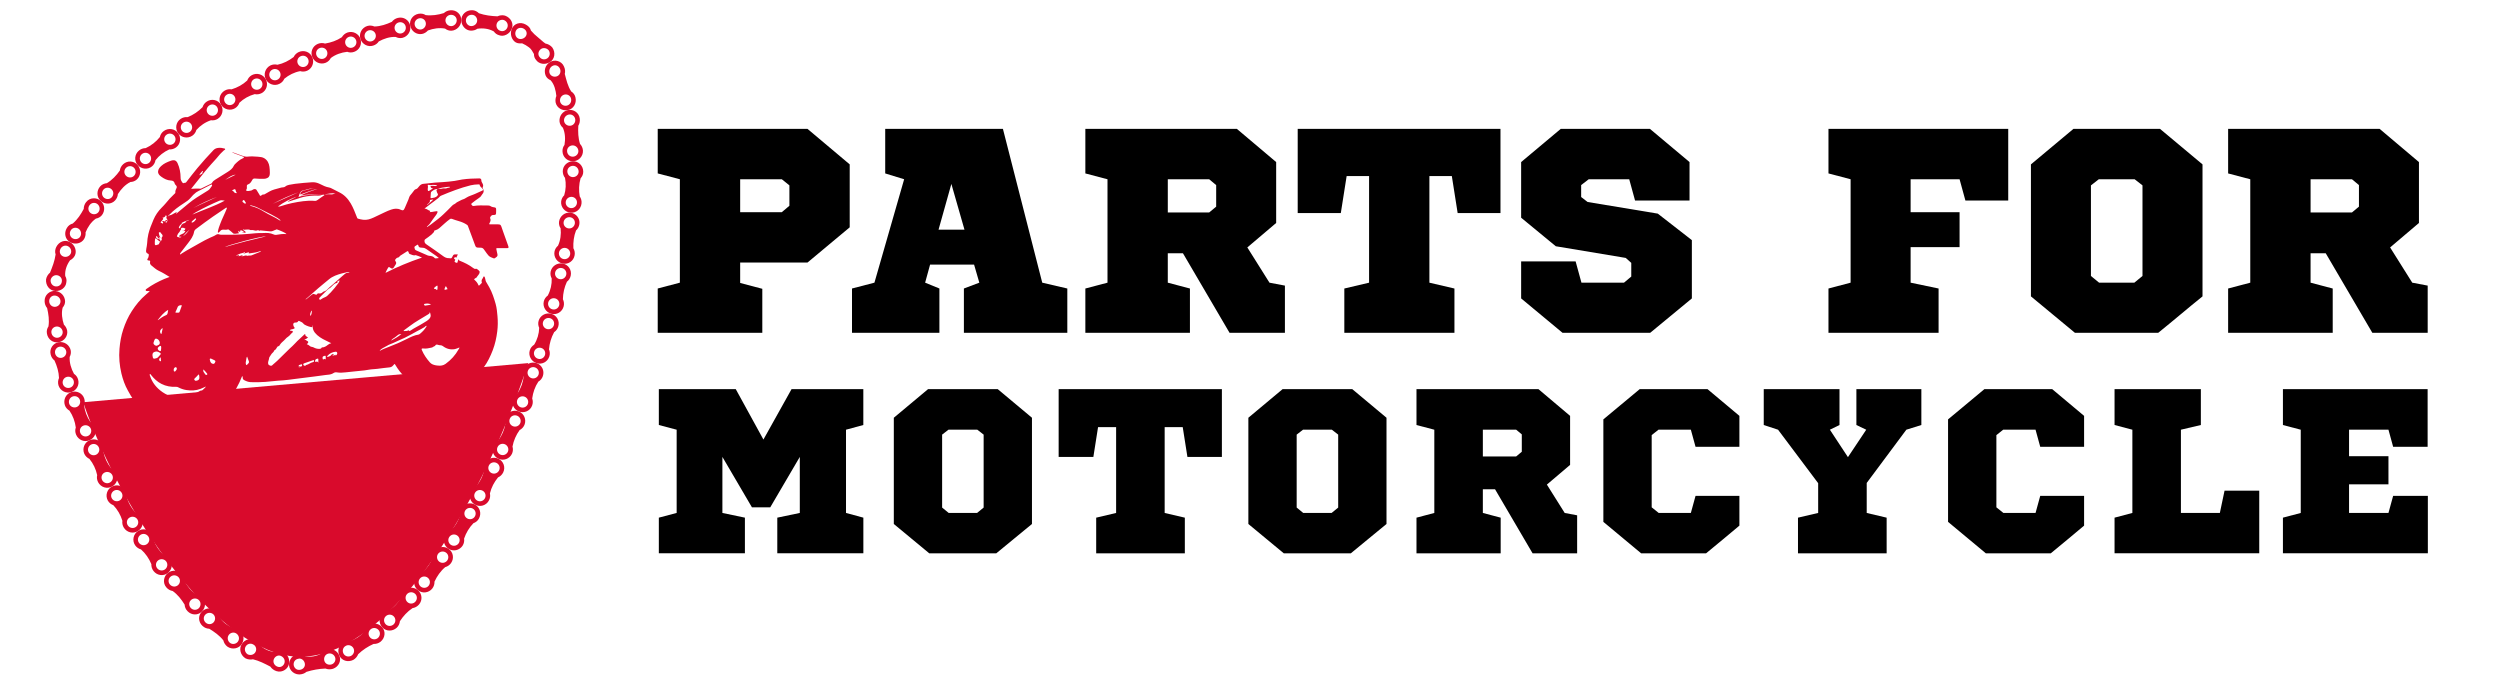 <?xml version="1.0" encoding="utf-8"?>
<!-- Generator: Adobe Illustrator 16.0.0, SVG Export Plug-In . SVG Version: 6.00 Build 0)  -->
<!DOCTYPE svg PUBLIC "-//W3C//DTD SVG 1.1//EN" "http://www.w3.org/Graphics/SVG/1.1/DTD/svg11.dtd">
<svg version="1.1" id="Calque_1" xmlns="http://www.w3.org/2000/svg" xmlns:xlink="http://www.w3.org/1999/xlink" x="0px" y="0px"
	 width="229.667px" height="62.667px" viewBox="0 0 229.667 62.667" enable-background="new 0 0 229.667 62.667"
	 xml:space="preserve">
<path fill="none" d="M51.55,18.521c0.021-0.228,0.126-0.429,0.281-0.58c0.16-0.517,0.181-1.071,0.077-1.601
	c-0.138-0.165-0.201-0.375-0.209-0.601c-0.003-0.502,0.414-0.917,0.933-0.926c-0.524,0.005-0.936-0.399-0.957-0.899
	c-0.015-0.224,0.055-0.435,0.183-0.604c0.09-0.528,0.071-1.083-0.148-1.577c-0.162-0.139-0.275-0.329-0.307-0.55
	c-0.057-0.493,0.259-0.962,0.766-1.071c-0.509,0.101-1.012-0.204-1.121-0.678c-0.043-0.218-0.018-0.432,0.063-0.617
	c-0.057-0.511-0.173-1.059-0.533-1.449c-0.195-0.083-0.356-0.223-0.447-0.415c-0.177-0.44-0.065-0.949,0.379-1.241
	c-0.448,0.27-1.003,0.17-1.263-0.204c-0.139-0.15-0.2-0.344-0.195-0.548c-0.123-0.217-0.247-0.458-0.448-0.605
	c-0.197-0.152-0.415-0.279-0.639-0.375c-0.186,0.014-0.407,0.015-0.583-0.085c-0.38-0.224-0.557-0.767-0.374-1.236
	c-0.209,0.475-0.726,0.737-1.151,0.577c-0.203-0.055-0.374-0.174-0.488-0.347c-0.453-0.261-0.996-0.327-1.516-0.25
	c-0.168,0.125-0.367,0.171-0.59,0.176c-0.485-0.012-0.88-0.444-0.885-0.963c-0.005,0.511-0.402,0.931-0.895,0.967
	c-0.221,0.012-0.43-0.063-0.598-0.194c-0.527-0.096-1.075-0.011-1.574,0.173c-0.139,0.153-0.328,0.283-0.55,0.321
	c-0.492,0.089-0.975-0.253-1.079-0.762c0.097,0.504-0.22,0.998-0.71,1.118c-0.219,0.051-0.442,0.015-0.631-0.085
	c-0.546-0.019-1.075,0.158-1.548,0.416c-0.115,0.18-0.292,0.315-0.511,0.382c-0.482,0.158-1.004-0.115-1.168-0.608
	c0.16,0.496-0.102,1.019-0.582,1.182c-0.213,0.08-0.439,0.072-0.639-0.004C31.356,4.823,30.829,5,30.391,5.33
	c-0.098,0.192-0.26,0.351-0.473,0.438c-0.472,0.192-1.021-0.039-1.226-0.511c0.204,0.478-0.008,1.033-0.473,1.242
	c-0.208,0.092-0.437,0.101-0.643,0.039c-0.538,0.098-1.034,0.352-1.456,0.696c-0.083,0.197-0.235,0.365-0.441,0.465
	c-0.452,0.236-1.014,0.055-1.255-0.406c0.238,0.462,0.065,1.027-0.388,1.264C23.833,8.662,23.61,8.692,23.4,8.646
	c-0.525,0.148-1.014,0.414-1.407,0.793c-0.068,0.205-0.205,0.387-0.402,0.505c-0.438,0.263-1.014,0.116-1.287-0.326
	c0.269,0.44,0.137,1.017-0.293,1.294c-0.192,0.124-0.416,0.166-0.629,0.134c-0.521,0.17-0.979,0.486-1.343,0.893
	c-0.054,0.208-0.18,0.396-0.37,0.526c-0.424,0.284-0.995,0.197-1.303-0.227c0.303,0.422,0.214,1.007-0.197,1.308
	c-0.186,0.134-0.406,0.191-0.618,0.181c-0.495,0.223-0.934,0.563-1.268,0.992c-0.034,0.213-0.141,0.413-0.316,0.562
	c-0.389,0.326-0.98,0.271-1.32-0.12c0.334,0.391,0.3,0.98-0.072,1.324c-0.169,0.152-0.381,0.23-0.597,0.234
	c-0.487,0.251-0.863,0.657-1.15,1.113c-0.011,0.214-0.106,0.413-0.256,0.582c-0.338,0.369-0.928,0.387-1.315,0.042
	c0.389,0.354,0.408,0.922,0.102,1.313c-0.143,0.173-0.339,0.278-0.55,0.313c-0.447,0.312-0.745,0.772-0.947,1.263
	c0.019,0.206-0.024,0.421-0.134,0.61C7.476,22.37,6.9,22.5,6.444,22.25c0.438,0.255,0.641,0.816,0.428,1.239
	c-0.096,0.192-0.267,0.333-0.44,0.425c-0.296,0.416-0.488,0.923-0.44,1.441c0.105,0.178,0.146,0.379,0.102,0.584
	c-0.043,0.47-0.501,0.825-1.02,0.792c0.519,0.047,0.884,0.459,0.905,0.945c0.002,0.219-0.083,0.421-0.224,0.582
	c-0.133,0.516-0.048,1.065,0.115,1.566c0.148,0.142,0.262,0.334,0.301,0.555c0.079,0.49-0.273,0.964-0.783,1.059
	c0.509-0.088,0.985,0.238,1.103,0.727c0.048,0.222,0.009,0.443-0.093,0.631c-0.026,0.542,0.136,1.074,0.398,1.547
	c0.179,0.116,0.315,0.293,0.376,0.513c0.146,0.484-0.12,1.003-0.616,1.163c0.495-0.156,1.023,0.105,1.18,0.587
	c0.069,0.217,0.07,0.439-0.008,0.641c0.063,0.537,0.258,1.057,0.564,1.503c0.183,0.102,0.353,0.259,0.44,0.472
	c0.2,0.468-0.025,1.015-0.502,1.222c0.479-0.205,1.023,0.009,1.228,0.475c0.099,0.207,0.111,0.434,0.053,0.638
	c0.109,0.535,0.349,1.035,0.691,1.455c0.2,0.08,0.375,0.227,0.482,0.43c0.237,0.452,0.058,1.016-0.399,1.262
	c0.461-0.245,1.02-0.072,1.264,0.373c0.115,0.198,0.146,0.421,0.104,0.632c0.153,0.521,0.431,1.004,0.809,1.395
	c0.207,0.063,0.392,0.195,0.515,0.39c0.274,0.429,0.141,1.006-0.295,1.288c0.441-0.282,1.007-0.155,1.292,0.267
	c0.131,0.187,0.181,0.406,0.156,0.619c0.198,0.506,0.509,0.965,0.924,1.315c0.212,0.045,0.408,0.161,0.547,0.341
	c0.309,0.403,0.228,0.988-0.179,1.313c0.416-0.325,0.978-0.24,1.314,0.136c0.146,0.173,0.216,0.387,0.213,0.601
	c0.249,0.478,0.588,0.922,1.058,1.201c0.213,0.021,0.419,0.111,0.577,0.275c0.346,0.362,0.333,0.96-0.031,1.331
	c0.361-0.361,0.961-0.391,1.327-0.054c0.165,0.151,0.26,0.355,0.285,0.568c0.287,0.468,0.737,0.78,1.221,1.004
	c0.21-0.016,0.422,0.042,0.598,0.18c0.398,0.281,0.512,0.834,0.234,1.28c0.286-0.437,0.846-0.573,1.255-0.313
	c0.193,0.093,0.331,0.255,0.406,0.449c0.395,0.34,0.882,0.594,1.405,0.591c0.188-0.087,0.395-0.108,0.594-0.043
	c0.434,0.143,0.743,0.546,0.682,1.081c0.084-0.525,0.502-0.851,0.943-0.843c0.203-0.004,0.391,0.085,0.549,0.218
	c0.495,0.087,1.024-0.004,1.468-0.257c0.108-0.181,0.266-0.319,0.466-0.382c0.437-0.155,0.96,0.072,1.18,0.551
	c-0.203-0.477-0.026-1.033,0.398-1.243c0.187-0.109,0.402-0.134,0.608-0.09c0.503-0.152,0.964-0.449,1.295-0.868
	c0.042-0.208,0.155-0.393,0.33-0.53c0.377-0.313,0.964-0.25,1.307,0.139c-0.337-0.395-0.314-0.985,0.052-1.316
	c0.164-0.152,0.367-0.239,0.581-0.249c0.468-0.267,0.841-0.678,1.105-1.145c0.002-0.216,0.075-0.428,0.225-0.6
	c0.334-0.373,0.916-0.425,1.317-0.094c-0.401-0.336-0.46-0.917-0.146-1.312c0.138-0.18,0.334-0.295,0.543-0.334
	c0.432-0.333,0.747-0.792,0.955-1.292c-0.022-0.213,0.026-0.436,0.156-0.623c0.29-0.417,0.869-0.527,1.3-0.243
	c-0.432-0.289-0.557-0.868-0.28-1.293c0.124-0.193,0.305-0.327,0.51-0.389c0.394-0.381,0.678-0.858,0.834-1.382
	c-0.041-0.21-0.003-0.432,0.107-0.634c0.25-0.444,0.82-0.602,1.276-0.352c-0.452-0.252-0.621-0.818-0.381-1.27
	c0.108-0.202,0.283-0.35,0.485-0.426c0.355-0.413,0.613-0.907,0.73-1.441c-0.055-0.207-0.04-0.435,0.061-0.642
	c0.228-0.458,0.78-0.657,1.251-0.439c-0.471-0.22-0.675-0.775-0.461-1.24c0.095-0.209,0.257-0.367,0.453-0.458
	c0.335-0.432,0.557-0.942,0.641-1.484c-0.067-0.204-0.064-0.432,0.026-0.646c0.19-0.474,0.736-0.704,1.22-0.512
	c-0.484-0.194-0.715-0.733-0.536-1.214c0.083-0.214,0.237-0.38,0.427-0.484c0.314-0.448,0.494-0.977,0.555-1.518
	c-0.076-0.199-0.092-0.429-0.016-0.646c0.165-0.484,0.7-0.744,1.193-0.582c-0.493-0.164-0.768-0.694-0.614-1.182
	c0.069-0.22,0.215-0.396,0.398-0.509c0.29-0.466,0.45-1,0.464-1.548c-0.092-0.195-0.116-0.423-0.054-0.645
	c0.139-0.492,0.658-0.782,1.161-0.65c-0.5-0.134-0.809-0.646-0.684-1.141c0.055-0.222,0.189-0.407,0.364-0.531
	c0.26-0.483,0.383-1.025,0.361-1.573c-0.103-0.188-0.143-0.411-0.095-0.637c0.107-0.5,0.606-0.825,1.112-0.728
	c-0.51-0.1-0.851-0.587-0.763-1.089c0.04-0.226,0.161-0.418,0.327-0.555c0.229-0.499,0.295-1.05,0.239-1.591
	c-0.118-0.18-0.175-0.397-0.144-0.625c0.077-0.503,0.521-0.87,1.04-0.818C51.883,19.479,51.503,19.026,51.55,18.521z"/>
<path fill="#D90A2C" d="M48.093,33.939c-0.076,0.218-0.06,0.447,0.016,0.646c-0.062,0.541-0.241,1.069-0.555,1.518
	c-0.19,0.104-0.344,0.271-0.427,0.484c-0.179,0.48,0.052,1.02,0.536,1.214c0.479,0.191,1.036-0.046,1.22-0.539
	c0.083-0.219,0.081-0.453,0.007-0.656c0.075-0.55,0.256-1.081,0.565-1.545c0.19-0.108,0.339-0.285,0.415-0.508
	c0.17-0.5-0.092-1.033-0.585-1.196C48.793,33.195,48.258,33.455,48.093,33.939z M48.491,37.113c-0.104,0.27-0.403,0.402-0.671,0.298
	c-0.267-0.104-0.4-0.405-0.299-0.672c0.102-0.265,0.401-0.398,0.669-0.298C48.459,36.542,48.593,36.843,48.491,37.113z
	 M49.15,33.753c0.272,0.092,0.417,0.388,0.324,0.661c-0.094,0.273-0.388,0.417-0.66,0.321c-0.269-0.096-0.415-0.391-0.322-0.66
	S48.878,33.663,49.15,33.753z"/>
<path fill="#D90A2C" d="M46.444,38.313c-0.09,0.214-0.093,0.441-0.026,0.646c-0.084,0.542-0.306,1.053-0.641,1.484
	c-0.195,0.091-0.357,0.249-0.453,0.458c-0.214,0.465-0.01,1.021,0.461,1.24c0.47,0.223,1.03,0.016,1.252-0.463
	c0.096-0.214,0.105-0.448,0.044-0.654c0.102-0.547,0.326-1.063,0.652-1.513c0.193-0.098,0.357-0.263,0.448-0.482
	c0.197-0.488-0.036-1.036-0.519-1.228C47.18,37.609,46.634,37.839,46.444,38.313z M46.654,41.505
	c-0.123,0.264-0.432,0.376-0.692,0.256c-0.261-0.122-0.374-0.427-0.254-0.686c0.116-0.259,0.42-0.376,0.683-0.259
	C46.654,40.934,46.772,41.243,46.654,41.505z M47.507,38.191c0.267,0.106,0.395,0.41,0.288,0.681
	c-0.112,0.265-0.417,0.391-0.683,0.278c-0.265-0.111-0.389-0.413-0.278-0.676C46.939,38.209,47.241,38.083,47.507,38.191z"/>
<path fill="#D90A2C" d="M44.534,42.581c-0.101,0.207-0.116,0.435-0.061,0.642c-0.117,0.534-0.375,1.028-0.73,1.441
	c-0.202,0.076-0.377,0.224-0.485,0.426c-0.24,0.451-0.07,1.018,0.381,1.27c0.457,0.254,1.03,0.084,1.277-0.383
	c0.112-0.209,0.138-0.439,0.091-0.651c0.131-0.541,0.391-1.041,0.746-1.469c0.199-0.085,0.37-0.244,0.473-0.456
	c0.235-0.472,0.029-1.037-0.441-1.259C45.314,41.923,44.761,42.123,44.534,42.581z M44.546,45.778
	c-0.137,0.255-0.452,0.35-0.704,0.212c-0.252-0.139-0.348-0.451-0.214-0.702s0.448-0.347,0.704-0.211
	C44.585,45.208,44.681,45.523,44.546,45.778z M45.848,43.216c-0.126,0.26-0.437,0.368-0.695,0.241
	c-0.257-0.129-0.365-0.438-0.24-0.694c0.124-0.257,0.435-0.363,0.694-0.239C45.868,42.647,45.975,42.957,45.848,43.216z"/>
<path fill="#D90A2C" d="M42.363,46.71c-0.11,0.202-0.147,0.424-0.107,0.634c-0.156,0.523-0.44,1.001-0.834,1.382
	c-0.205,0.062-0.386,0.195-0.51,0.389c-0.277,0.425-0.152,1.004,0.28,1.293c0.433,0.287,1.017,0.162,1.308-0.282
	c0.127-0.199,0.167-0.432,0.135-0.646c0.179-0.528,0.467-1.011,0.854-1.413c0.205-0.074,0.393-0.215,0.506-0.422
	c0.259-0.462,0.1-1.036-0.356-1.286C43.184,46.109,42.613,46.266,42.363,46.71z M42.145,49.898
	c-0.159,0.244-0.481,0.313-0.722,0.156c-0.24-0.156-0.309-0.477-0.154-0.713c0.152-0.24,0.468-0.313,0.712-0.161
	C42.225,49.332,42.3,49.655,42.145,49.898z M43.631,47.434c-0.141,0.255-0.464,0.336-0.712,0.192
	c-0.249-0.146-0.328-0.459-0.191-0.708c0.14-0.246,0.455-0.333,0.706-0.193C43.685,46.865,43.771,47.183,43.631,47.434z"/>
<path fill="#D90A2C" d="M39.892,50.651c-0.13,0.188-0.178,0.41-0.156,0.623c-0.208,0.5-0.523,0.959-0.955,1.292
	c-0.209,0.039-0.405,0.154-0.543,0.334c-0.313,0.395-0.254,0.976,0.146,1.312c0.396,0.332,1,0.271,1.33-0.147
	c0.146-0.188,0.211-0.414,0.201-0.631c0.237-0.507,0.555-0.971,0.986-1.334c0.21-0.054,0.403-0.184,0.539-0.38
	c0.304-0.436,0.189-1.026-0.248-1.312C40.761,50.124,40.182,50.234,39.892,50.651z M39.384,53.803
	c-0.178,0.231-0.513,0.263-0.733,0.084c-0.224-0.185-0.254-0.504-0.083-0.727c0.172-0.224,0.497-0.265,0.725-0.089
	C39.521,53.246,39.561,53.574,39.384,53.803z M40.959,50.757c0.239,0.159,0.299,0.481,0.134,0.723
	c-0.166,0.238-0.487,0.298-0.722,0.133c-0.235-0.168-0.294-0.49-0.134-0.725C40.399,50.657,40.722,50.596,40.959,50.757z"/>
<path fill="#D90A2C" d="M37.067,54.305c-0.15,0.172-0.222,0.384-0.225,0.6c-0.264,0.467-0.637,0.878-1.105,1.145
	c-0.213,0.01-0.417,0.097-0.581,0.249c-0.366,0.331-0.39,0.922-0.052,1.316c0.338,0.395,0.938,0.419,1.341,0.054
	c0.176-0.163,0.271-0.384,0.294-0.602c0.308-0.473,0.686-0.89,1.161-1.202c0.215-0.029,0.423-0.139,0.582-0.317
	c0.358-0.402,0.303-1.006-0.097-1.336C37.983,53.88,37.401,53.932,37.067,54.305z M36.157,57.363
	c-0.219,0.197-0.549,0.185-0.741-0.029c-0.191-0.216-0.178-0.541,0.03-0.729c0.204-0.189,0.524-0.188,0.727,0.02
	C36.374,56.826,36.371,57.164,36.157,57.363z M38.117,54.536c0.219,0.185,0.241,0.513,0.048,0.731
	c-0.191,0.22-0.52,0.243-0.732,0.049c-0.213-0.192-0.234-0.52-0.048-0.732C37.57,54.372,37.897,54.35,38.117,54.536z"/>
<path fill="#D90A2C" d="M33.798,57.476c-0.175,0.138-0.288,0.322-0.33,0.53c-0.331,0.419-0.792,0.716-1.295,0.868
	c-0.207-0.044-0.421-0.02-0.608,0.09c-0.424,0.21-0.601,0.767-0.398,1.243c0.206,0.481,0.783,0.668,1.289,0.415
	c0.213-0.124,0.37-0.313,0.447-0.521c0.415-0.399,0.895-0.712,1.415-0.945c0.218,0.011,0.455-0.053,0.646-0.205
	c0.422-0.348,0.484-0.946,0.141-1.336C34.762,57.226,34.175,57.164,33.798,57.476z M32.256,60.25
	c-0.27,0.138-0.589,0.031-0.711-0.228c-0.124-0.261-0.024-0.564,0.219-0.688c0.237-0.138,0.548-0.048,0.695,0.197
	C32.606,59.781,32.515,60.101,32.256,60.25z M34.704,58.621c-0.233,0.183-0.567,0.135-0.737-0.095
	c-0.171-0.231-0.127-0.549,0.091-0.72c0.215-0.177,0.539-0.144,0.724,0.078C34.967,58.102,34.931,58.432,34.704,58.621z"/>
<path fill="#D90A2C" d="M29.987,59.657c-0.201,0.063-0.358,0.201-0.466,0.382c-0.444,0.253-0.973,0.344-1.468,0.257
	c-0.158-0.133-0.346-0.222-0.549-0.218c-0.441-0.008-0.859,0.317-0.943,0.843c-0.083,0.498,0.326,1.028,0.922,1.039
	c0.261-0.004,0.503-0.09,0.67-0.239c0.575-0.18,1.148-0.278,1.743-0.304c0.205,0.084,0.454,0.097,0.699,0.021
	c0.543-0.194,0.787-0.764,0.572-1.23C30.947,59.729,30.423,59.501,29.987,59.657z M27.487,61.539
	c-0.313,0.021-0.537-0.286-0.51-0.56c0.027-0.3,0.256-0.456,0.521-0.479c0.263-0.004,0.491,0.224,0.513,0.511
	C28.032,61.298,27.796,61.535,27.487,61.539z M30.459,61.038c-0.292,0.091-0.588-0.06-0.664-0.337
	c-0.075-0.277,0.072-0.566,0.329-0.646c0.255-0.08,0.542,0.039,0.653,0.31C30.883,60.625,30.75,60.946,30.459,61.038z"/>
<path fill="#D90A2C" d="M25.878,59.839c-0.199-0.065-0.405-0.044-0.594,0.043c-0.523,0.003-1.01-0.251-1.405-0.591
	c-0.075-0.194-0.213-0.356-0.406-0.449c-0.409-0.26-0.97-0.123-1.255,0.313c-0.284,0.433-0.14,1.029,0.33,1.323
	c0.224,0.112,0.473,0.138,0.69,0.088c0.567,0.136,1.074,0.399,1.596,0.672c0.124,0.188,0.323,0.341,0.568,0.419
	c0.555,0.176,1.107-0.24,1.159-0.737C26.621,60.385,26.313,59.982,25.878,59.839z M23.477,59.888
	c-0.131,0.256-0.453,0.356-0.722,0.225c-0.252-0.157-0.333-0.486-0.183-0.729c0.15-0.246,0.459-0.321,0.694-0.176
	C23.511,59.327,23.605,59.631,23.477,59.888z M25.509,61.25c-0.291-0.093-0.453-0.389-0.363-0.661
	c0.091-0.274,0.372-0.427,0.626-0.344c0.252,0.101,0.425,0.328,0.373,0.618C26.094,61.141,25.794,61.361,25.509,61.25z"/>
<path fill="#D90A2C" d="M21.984,57.875c-0.175-0.138-0.387-0.195-0.598-0.18c-0.483-0.224-0.934-0.536-1.221-1.004
	c-0.025-0.213-0.12-0.417-0.285-0.568c-0.366-0.337-0.966-0.308-1.327,0.054c-0.374,0.373-0.345,0.964,0.053,1.329
	c0.177,0.162,0.397,0.25,0.614,0.256c0.477,0.289,0.946,0.619,1.298,1.068c0.047,0.215,0.173,0.422,0.365,0.571
	c0.449,0.317,1.062,0.189,1.334-0.246C22.496,58.709,22.383,58.157,21.984,57.875z M19.626,57.166
	c-0.19,0.215-0.519,0.23-0.734,0.031c-0.216-0.198-0.23-0.525-0.03-0.731c0.199-0.208,0.527-0.222,0.735-0.032
	C19.802,56.624,19.815,56.951,19.626,57.166z M21.865,58.929c-0.156,0.233-0.5,0.31-0.735,0.131
	c-0.232-0.181-0.279-0.513-0.104-0.74c0.173-0.228,0.493-0.273,0.711-0.103C21.959,58.386,22.027,58.686,21.865,58.929z"/>
<path fill="#D90A2C" d="M18.585,54.846c-0.157-0.164-0.363-0.255-0.577-0.275c-0.469-0.279-0.809-0.724-1.058-1.201
	c0.003-0.214-0.067-0.428-0.213-0.601c-0.336-0.376-0.898-0.461-1.314-0.136c-0.402,0.315-0.494,0.933-0.138,1.332
	c0.153,0.182,0.362,0.292,0.577,0.328c0.459,0.326,0.802,0.773,1.097,1.247c0.012,0.217,0.102,0.435,0.268,0.607
	c0.37,0.388,0.964,0.4,1.327,0.029C18.918,55.806,18.931,55.208,18.585,54.846z M16.347,53.761
	c-0.219,0.186-0.549,0.157-0.737-0.064c-0.191-0.22-0.156-0.549,0.07-0.729c0.222-0.178,0.546-0.143,0.732,0.069
	C16.594,53.25,16.566,53.576,16.347,53.761z M18.264,55.873c-0.204,0.202-0.531,0.196-0.734-0.015
	c-0.201-0.211-0.194-0.54,0.017-0.734c0.212-0.196,0.539-0.188,0.734,0.015C18.475,55.341,18.467,55.669,18.264,55.873z"/>
<path fill="#D90A2C" d="M15.602,51.321c-0.14-0.18-0.335-0.296-0.547-0.341c-0.416-0.351-0.727-0.81-0.924-1.315
	c0.024-0.213-0.025-0.433-0.156-0.619c-0.284-0.422-0.851-0.549-1.292-0.267c-0.434,0.28-0.568,0.874-0.27,1.313
	c0.134,0.193,0.33,0.325,0.541,0.382c0.42,0.37,0.735,0.836,0.951,1.354c-0.012,0.215,0.052,0.439,0.198,0.628
	c0.323,0.422,0.915,0.501,1.322,0.178C15.83,52.309,15.911,51.724,15.602,51.321z M13.489,49.994
	c-0.237,0.163-0.563,0.103-0.728-0.135c-0.168-0.239-0.09-0.569,0.147-0.725c0.243-0.159,0.551-0.086,0.715,0.146
	C13.786,49.512,13.727,49.832,13.489,49.994z M15.168,52.3c-0.228,0.176-0.554,0.132-0.731-0.099
	c-0.177-0.229-0.133-0.556,0.098-0.726c0.232-0.17,0.559-0.125,0.731,0.099C15.438,51.799,15.395,52.124,15.168,52.3z"/>
<path fill="#D90A2C" d="M12.978,47.491c-0.123-0.194-0.308-0.327-0.515-0.39c-0.377-0.391-0.655-0.873-0.809-1.395
	c0.042-0.211,0.011-0.434-0.104-0.632c-0.245-0.445-0.803-0.618-1.264-0.373c-0.457,0.243-0.636,0.822-0.38,1.286
	c0.119,0.205,0.303,0.351,0.507,0.425c0.385,0.406,0.667,0.893,0.829,1.429c-0.032,0.212,0.011,0.441,0.139,0.642
	c0.284,0.447,0.868,0.58,1.302,0.296C13.118,48.497,13.251,47.919,12.978,47.491z M10.988,45.98c-0.25,0.143-0.57,0.053-0.714-0.197
	c-0.144-0.251-0.042-0.572,0.208-0.709c0.255-0.138,0.56-0.041,0.701,0.206C11.324,45.524,11.237,45.837,10.988,45.98z
	 M12.457,48.425c-0.241,0.154-0.563,0.08-0.719-0.166c-0.155-0.243-0.083-0.563,0.163-0.71c0.245-0.149,0.568-0.076,0.72,0.163
	C12.773,47.952,12.7,48.271,12.457,48.425z"/>
<path fill="#D90A2C" d="M10.686,43.44c-0.107-0.203-0.283-0.35-0.482-0.43c-0.343-0.42-0.582-0.92-0.691-1.455
	c0.058-0.204,0.045-0.431-0.053-0.638c-0.205-0.466-0.75-0.68-1.228-0.475c-0.477,0.203-0.699,0.767-0.486,1.25
	c0.102,0.215,0.272,0.376,0.471,0.466c0.352,0.434,0.594,0.943,0.71,1.491c-0.05,0.211-0.024,0.44,0.086,0.651
	c0.247,0.468,0.817,0.646,1.274,0.4C10.743,44.456,10.923,43.892,10.686,43.44z M8.824,41.775c-0.261,0.121-0.571,0.006-0.695-0.255
	c-0.119-0.265,0.004-0.576,0.266-0.69c0.265-0.117,0.563,0.004,0.68,0.263C9.196,41.347,9.084,41.653,8.824,41.775z M10.09,44.331
	c-0.254,0.136-0.568,0.033-0.704-0.222c-0.134-0.257-0.037-0.568,0.221-0.697c0.257-0.129,0.572-0.029,0.704,0.222
	C10.443,43.884,10.345,44.196,10.09,44.331z"/>
<path fill="#D90A2C" d="M8.732,39.221c-0.087-0.213-0.257-0.37-0.44-0.472c-0.306-0.446-0.501-0.966-0.564-1.503
	c0.078-0.201,0.077-0.424,0.008-0.641c-0.157-0.481-0.685-0.743-1.18-0.587c-0.495,0.157-0.764,0.694-0.599,1.202
	c0.072,0.226,0.238,0.397,0.426,0.506c0.313,0.466,0.51,0.993,0.58,1.551c-0.075,0.21-0.063,0.439,0.029,0.657
	C7.2,40.423,7.754,40.65,8.23,40.443S8.932,39.689,8.732,39.221z M7.024,37.4c-0.269,0.097-0.578-0.042-0.668-0.316
	c-0.089-0.278,0.058-0.574,0.331-0.664c0.273-0.09,0.564,0.055,0.652,0.323C7.427,37.011,7.297,37.301,7.024,37.4z M8.066,40.055
	c-0.266,0.113-0.571-0.012-0.685-0.279c-0.112-0.267,0.009-0.567,0.28-0.675c0.263-0.105,0.571,0.02,0.681,0.28
	C8.454,39.641,8.33,39.944,8.066,40.055z"/>
<path fill="#D90A2C" d="M7.173,34.856c-0.061-0.22-0.197-0.396-0.376-0.513c-0.262-0.473-0.424-1.005-0.398-1.547
	c0.102-0.188,0.141-0.409,0.093-0.631c-0.118-0.488-0.593-0.814-1.103-0.727c-0.514,0.088-0.863,0.594-0.738,1.116
	c0.051,0.232,0.182,0.432,0.355,0.563c0.233,0.509,0.397,1.048,0.415,1.61c-0.091,0.199-0.115,0.434-0.051,0.666
	c0.154,0.509,0.695,0.786,1.187,0.625C7.053,35.859,7.319,35.34,7.173,34.856z M5.063,32.468c-0.063-0.285,0.114-0.562,0.396-0.615
	c0.282-0.054,0.56,0.126,0.621,0.4c0.06,0.273-0.117,0.549-0.397,0.613C5.402,32.932,5.125,32.751,5.063,32.468z M6.427,35.619
	c-0.271,0.087-0.575-0.066-0.653-0.347c-0.078-0.28,0.083-0.57,0.359-0.646c0.277-0.079,0.562,0.079,0.636,0.351
	C6.846,35.248,6.704,35.533,6.427,35.619z"/>
<path fill="#D90A2C" d="M6.172,30.38c-0.039-0.221-0.153-0.413-0.301-0.555c-0.163-0.501-0.249-1.051-0.115-1.566
	c0.141-0.161,0.226-0.363,0.224-0.582c-0.021-0.486-0.387-0.898-0.905-0.945c-0.516-0.046-0.996,0.376-0.976,0.93
	c0.001,0.247,0.088,0.471,0.23,0.638c0.127,0.558,0.213,1.116,0.123,1.686c-0.13,0.188-0.183,0.417-0.141,0.656
	c0.084,0.534,0.567,0.89,1.079,0.797C5.899,31.344,6.251,30.871,6.172,30.38z M4.519,27.666c0-0.299,0.23-0.528,0.517-0.514
	c0.287,0.013,0.521,0.247,0.522,0.522c0.002,0.276-0.229,0.506-0.517,0.515C4.754,28.196,4.521,27.962,4.519,27.666z M5.322,31.024
	c-0.283,0.048-0.55-0.15-0.596-0.44c-0.051-0.288,0.153-0.551,0.443-0.586c0.282-0.032,0.537,0.166,0.585,0.441
	C5.799,30.716,5.606,30.978,5.322,31.024z"/>
<path fill="#D90A2C" d="M6.094,25.939c0.043-0.205,0.003-0.406-0.102-0.584c-0.048-0.519,0.144-1.025,0.44-1.441
	c0.174-0.092,0.344-0.232,0.44-0.425c0.213-0.423,0.01-0.984-0.428-1.239c-0.46-0.267-1.023-0.067-1.274,0.438
	c-0.111,0.223-0.138,0.464-0.061,0.686c-0.084,0.586-0.289,1.127-0.513,1.672c-0.175,0.142-0.313,0.357-0.364,0.608
	c-0.055,0.564,0.323,1.046,0.841,1.078C5.593,26.764,6.051,26.41,6.094,25.939z M5.551,22.867c0.135-0.269,0.447-0.378,0.702-0.244
	c0.253,0.135,0.361,0.442,0.238,0.688c-0.125,0.241-0.428,0.353-0.688,0.248C5.531,23.446,5.415,23.134,5.551,22.867z M5.115,26.313
	c-0.287-0.028-0.494-0.295-0.464-0.595c0.061-0.299,0.344-0.49,0.624-0.428c0.282,0.062,0.458,0.323,0.403,0.586
	C5.651,26.147,5.4,26.343,5.115,26.313z"/>
<path fill="#D90A2C" d="M7.728,21.956c0.109-0.189,0.153-0.405,0.134-0.61c0.202-0.49,0.5-0.951,0.947-1.263
	c0.211-0.035,0.407-0.14,0.55-0.313c0.306-0.391,0.287-0.959-0.102-1.313c-0.381-0.345-1.001-0.325-1.338,0.102
	c-0.152,0.186-0.228,0.412-0.225,0.63c-0.26,0.496-0.574,0.975-1.01,1.347c-0.217,0.054-0.415,0.192-0.54,0.406
	C5.853,21.415,5.989,22,6.444,22.25C6.9,22.5,7.476,22.37,7.728,21.956z M8.242,18.829c0.185-0.228,0.512-0.256,0.731-0.063
	c0.212,0.188,0.24,0.515,0.063,0.732c-0.178,0.216-0.502,0.246-0.726,0.065C8.085,19.385,8.056,19.056,8.242,18.829z M6.498,21.169
	c0.149-0.258,0.483-0.318,0.721-0.155c0.236,0.163,0.292,0.476,0.155,0.714c-0.145,0.237-0.461,0.309-0.709,0.164
	C6.417,21.746,6.342,21.423,6.498,21.169z"/>
<path fill="#D90A2C" d="M10.572,18.415c0.15-0.169,0.245-0.368,0.256-0.582c0.288-0.456,0.663-0.862,1.15-1.113
	c0.216-0.004,0.428-0.083,0.597-0.234c0.372-0.344,0.406-0.934,0.072-1.324c-0.342-0.398-0.94-0.435-1.333-0.074
	c-0.176,0.16-0.28,0.37-0.307,0.586c-0.322,0.452-0.709,0.867-1.194,1.155c-0.217,0.021-0.44,0.107-0.601,0.286
	c-0.364,0.397-0.343,0.998,0.044,1.343C9.644,18.801,10.234,18.784,10.572,18.415z M11.597,15.4
	c0.216-0.196,0.543-0.179,0.732,0.036c0.19,0.217,0.173,0.545-0.037,0.735c-0.208,0.19-0.536,0.173-0.73-0.038
	C11.366,15.924,11.383,15.595,11.597,15.4z M9.541,18.147c-0.211-0.194-0.223-0.525-0.025-0.742c0.198-0.215,0.537-0.21,0.739-0.01
	c0.207,0.204,0.202,0.521,0.012,0.729C10.078,18.331,9.753,18.341,9.541,18.147z"/>
<path fill="#D90A2C" d="M13.967,15.281c0.175-0.149,0.282-0.349,0.316-0.562c0.334-0.429,0.773-0.769,1.268-0.992
	c0.212,0.01,0.432-0.047,0.618-0.181c0.412-0.301,0.5-0.886,0.197-1.308c-0.302-0.422-0.893-0.513-1.321-0.201
	c-0.191,0.137-0.315,0.336-0.358,0.552c-0.35,0.438-0.794,0.783-1.303,1.018c-0.215-0.001-0.436,0.072-0.619,0.224
	c-0.408,0.342-0.459,0.936-0.118,1.328C12.987,15.552,13.579,15.607,13.967,15.281z M15.297,12.376
	c0.234-0.172,0.561-0.121,0.73,0.111c0.169,0.232,0.12,0.555-0.109,0.722c-0.23,0.164-0.554,0.12-0.727-0.107
	C15.016,12.873,15.062,12.544,15.297,12.376z M13.034,14.158c0.222-0.187,0.548-0.157,0.73,0.066c0.18,0.222,0.15,0.551-0.066,0.733
	c-0.217,0.182-0.544,0.153-0.729-0.065C12.782,14.672,12.812,14.344,13.034,14.158z"/>
<path fill="#D90A2C" d="M17.669,12.466c0.19-0.13,0.315-0.319,0.37-0.526c0.364-0.407,0.822-0.722,1.343-0.893
	c0.213,0.031,0.437-0.01,0.629-0.134c0.43-0.277,0.562-0.854,0.293-1.294c-0.272-0.446-0.855-0.583-1.298-0.295
	c-0.199,0.127-0.337,0.315-0.399,0.523c-0.39,0.396-0.853,0.714-1.374,0.914c-0.216-0.023-0.443,0.028-0.64,0.162
	c-0.438,0.293-0.529,0.9-0.227,1.316C16.674,12.663,17.245,12.75,17.669,12.466z M19.231,9.68c0.245-0.157,0.564-0.085,0.715,0.159
	c0.152,0.244,0.08,0.565-0.161,0.718c-0.238,0.152-0.557,0.082-0.714-0.16C18.917,10.156,18.987,9.835,19.231,9.68z M16.835,11.269
	c0.238-0.163,0.563-0.104,0.725,0.133c0.162,0.237,0.104,0.559-0.131,0.719c-0.236,0.157-0.557,0.104-0.723-0.128
	C16.539,11.757,16.593,11.43,16.835,11.269z"/>
<path fill="#D90A2C" d="M21.591,9.945c0.197-0.118,0.334-0.3,0.402-0.505c0.393-0.379,0.882-0.646,1.407-0.793
	c0.209,0.046,0.433,0.015,0.635-0.091c0.453-0.237,0.625-0.802,0.388-1.264c-0.239-0.46-0.812-0.638-1.28-0.393
	c-0.208,0.111-0.355,0.295-0.432,0.497c-0.409,0.381-0.902,0.649-1.436,0.81c-0.213-0.036-0.442,0.001-0.646,0.124
	c-0.453,0.271-0.597,0.848-0.325,1.291C20.577,10.061,21.153,10.208,21.591,9.945z M23.343,7.269
	c0.258-0.133,0.572-0.037,0.708,0.218c0.134,0.254,0.038,0.566-0.214,0.697c-0.25,0.134-0.562,0.046-0.7-0.206
	C22.998,7.727,23.089,7.405,23.343,7.269z M20.845,8.69c0.248-0.148,0.566-0.069,0.711,0.18c0.144,0.248,0.063,0.567-0.18,0.712
	c-0.244,0.147-0.562,0.066-0.711-0.18C20.516,9.158,20.597,8.839,20.845,8.69z"/>
<path fill="#D90A2C" d="M25.679,7.697c0.207-0.101,0.358-0.268,0.441-0.465c0.422-0.344,0.917-0.598,1.456-0.696
	c0.206,0.063,0.435,0.054,0.643-0.039c0.465-0.209,0.677-0.764,0.473-1.242c-0.204-0.478-0.759-0.691-1.242-0.476
	c-0.216,0.097-0.378,0.263-0.471,0.459c-0.441,0.338-0.941,0.594-1.489,0.71c-0.211-0.054-0.444-0.037-0.657,0.068
	c-0.468,0.244-0.652,0.814-0.41,1.274C24.665,7.752,25.227,7.934,25.679,7.697z M27.622,5.165c0.265-0.119,0.571-0.002,0.687,0.262
	c0.115,0.264-0.002,0.57-0.262,0.686c-0.259,0.115-0.566-0.002-0.686-0.262C27.241,5.589,27.358,5.283,27.622,5.165z M25.023,6.393
	c0.26-0.126,0.573-0.02,0.699,0.238c0.126,0.258,0.022,0.566-0.233,0.689c-0.251,0.131-0.562,0.032-0.693-0.223
	C24.664,6.841,24.765,6.527,25.023,6.393z"/>
<path fill="#D90A2C" d="M29.918,5.767c0.213-0.086,0.375-0.246,0.473-0.438c0.438-0.329,0.965-0.507,1.505-0.57
	c0.199,0.076,0.425,0.084,0.639,0.004c0.48-0.164,0.742-0.686,0.582-1.182c-0.16-0.493-0.701-0.765-1.203-0.592
	c-0.221,0.082-0.398,0.237-0.506,0.427c-0.463,0.313-0.998,0.494-1.544,0.586c-0.206-0.068-0.439-0.064-0.659,0.025
	c-0.491,0.199-0.719,0.748-0.512,1.229C28.897,5.728,29.446,5.959,29.918,5.767z M32.052,3.387c0.274-0.099,0.572,0.054,0.664,0.324
	c0.092,0.274-0.054,0.56-0.32,0.655c-0.265,0.099-0.56-0.041-0.658-0.311C31.639,3.786,31.78,3.486,32.052,3.387z M29.363,4.417
	c0.269-0.11,0.572,0.017,0.678,0.284c0.106,0.268-0.021,0.57-0.283,0.677c-0.263,0.108-0.566-0.02-0.678-0.284
	C28.967,4.829,29.095,4.526,29.363,4.417z"/>
<path fill="#D90A2C" d="M34.284,4.189c0.219-0.066,0.396-0.202,0.511-0.382c0.473-0.258,1.001-0.435,1.548-0.416
	c0.189,0.1,0.412,0.137,0.631,0.085c0.49-0.121,0.807-0.614,0.71-1.118c-0.1-0.516-0.606-0.844-1.127-0.716
	C36.324,1.696,36.129,1.83,36,2.004c-0.505,0.237-1.039,0.416-1.604,0.431c-0.199-0.089-0.435-0.115-0.662-0.046
	c-0.507,0.166-0.782,0.699-0.619,1.192C33.279,4.074,33.801,4.347,34.284,4.189z M36.65,2.054c0.286-0.068,0.563,0.106,0.621,0.388
	c0.059,0.28-0.115,0.56-0.39,0.624c-0.274,0.064-0.551-0.111-0.62-0.389C36.192,2.398,36.367,2.12,36.65,2.054z M33.856,2.793
	c0.278-0.083,0.572,0.079,0.651,0.354c0.08,0.277-0.077,0.559-0.347,0.64c-0.27,0.088-0.558-0.063-0.646-0.336
	C33.428,3.177,33.58,2.883,33.856,2.793z"/>
<path fill="#D90A2C" d="M38.762,3.121c0.223-0.038,0.412-0.168,0.55-0.321c0.499-0.184,1.046-0.269,1.574-0.173
	c0.168,0.131,0.377,0.207,0.598,0.194c0.492-0.037,0.889-0.457,0.895-0.967c0.005-0.528-0.437-0.952-0.983-0.912
	c-0.243,0.013-0.46,0.11-0.619,0.26c-0.542,0.167-1.101,0.254-1.669,0.186c-0.187-0.125-0.416-0.162-0.654-0.123
	c-0.53,0.096-0.874,0.585-0.77,1.094C37.787,2.868,38.271,3.209,38.762,3.121z M41.416,1.362c0.296-0.016,0.538,0.205,0.543,0.492
	c0.005,0.288-0.215,0.532-0.494,0.546c-0.277,0.014-0.52-0.206-0.542-0.492C40.901,1.622,41.122,1.377,41.416,1.362z M38.522,1.681
	c0.289-0.053,0.555,0.134,0.596,0.424c0.042,0.279-0.149,0.551-0.425,0.6c-0.277,0.05-0.544-0.138-0.597-0.42
	C38.044,2.002,38.234,1.732,38.522,1.681z"/>
<path fill="#D90A2C" d="M43.264,2.817c0.223-0.004,0.422-0.051,0.59-0.176c0.52-0.077,1.063-0.011,1.516,0.25
	c0.115,0.173,0.286,0.292,0.488,0.347c0.425,0.16,0.942-0.102,1.151-0.577c0.209-0.475-0.063-1.027-0.613-1.225
	C46.151,1.368,45.9,1.405,45.699,1.5c-0.584-0.025-1.152-0.094-1.701-0.282c-0.156-0.155-0.38-0.282-0.625-0.28
	c-0.554-0.015-0.998,0.395-0.994,0.915C42.384,2.373,42.779,2.805,43.264,2.817z M45.623,2.215c0.066-0.277,0.362-0.454,0.653-0.377
	c0.288,0.104,0.44,0.407,0.338,0.677c-0.101,0.269-0.385,0.412-0.637,0.319C45.718,2.766,45.556,2.497,45.623,2.215z M43.348,1.359
	c0.298-0.002,0.516,0.282,0.488,0.561c-0.03,0.293-0.27,0.473-0.546,0.478c-0.276-0.008-0.496-0.245-0.49-0.532
	C42.805,1.577,43.051,1.35,43.348,1.359z"/>
<path fill="#D90A2C" d="M47.383,3.896c0.176,0.1,0.397,0.1,0.583,0.085c0.224,0.096,0.442,0.223,0.639,0.375
	c0.201,0.146,0.325,0.388,0.448,0.605c-0.004,0.204,0.057,0.397,0.195,0.548c0.259,0.374,0.814,0.473,1.263,0.204
	c0.443-0.266,0.558-0.884,0.221-1.359c-0.173-0.195-0.4-0.317-0.624-0.355c-0.252-0.164-0.445-0.383-0.685-0.566
	c-0.235-0.185-0.45-0.394-0.649-0.627c-0.055-0.241-0.231-0.414-0.459-0.543c-0.52-0.301-1.108-0.099-1.305,0.398
	C46.826,3.129,47.002,3.672,47.383,3.896z M49.641,4.547c0.212-0.194,0.553-0.164,0.758,0.065c0.182,0.245,0.115,0.588-0.119,0.748
	c-0.241,0.163-0.542,0.104-0.7-0.11C49.401,5.056,49.428,4.741,49.641,4.547z M47.392,2.831c0.122-0.26,0.44-0.352,0.713-0.202
	c0.273,0.146,0.362,0.46,0.193,0.708c-0.156,0.227-0.474,0.317-0.707,0.193C47.359,3.405,47.271,3.091,47.392,2.831z"/>
<path fill="#D90A2C" d="M50.131,6.954c0.09,0.192,0.252,0.333,0.447,0.415c0.36,0.39,0.476,0.938,0.533,1.449
	c-0.08,0.185-0.105,0.399-0.063,0.617c0.109,0.474,0.612,0.779,1.121,0.678c0.509-0.1,0.823-0.616,0.699-1.154
	c-0.047-0.239-0.196-0.434-0.391-0.556c-0.323-0.49-0.442-1.049-0.592-1.61c0.055-0.214,0.034-0.46-0.076-0.688
	c-0.221-0.526-0.876-0.672-1.3-0.392C50.065,6.005,49.954,6.514,50.131,6.954z M51.824,8.697c0.276-0.082,0.579,0.079,0.637,0.37
	c0.066,0.289-0.107,0.575-0.387,0.637c-0.28,0.063-0.557-0.104-0.619-0.375C51.403,9.057,51.55,8.78,51.824,8.697z M50.74,6.064
	c0.257-0.149,0.564-0.043,0.693,0.231c0.13,0.271,0.021,0.588-0.241,0.703c-0.263,0.116-0.57,0.011-0.686-0.234
	C50.392,6.517,50.5,6.203,50.74,6.064z"/>
<path fill="#D90A2C" d="M51.403,11.185c0.031,0.221,0.145,0.411,0.307,0.55c0.219,0.494,0.238,1.049,0.148,1.577
	c-0.128,0.168-0.198,0.379-0.183,0.604c0.021,0.5,0.432,0.904,0.957,0.899c0.515-0.004,0.944-0.442,0.923-0.979
	c-0.017-0.24-0.118-0.457-0.269-0.615c-0.173-0.541-0.192-1.105-0.158-1.669c0.115-0.186,0.167-0.418,0.133-0.659
	c-0.063-0.541-0.582-0.887-1.091-0.778C51.662,10.222,51.347,10.691,51.403,11.185z M53.134,13.853
	c0.019,0.292-0.223,0.534-0.507,0.541c-0.291,0.007-0.512-0.215-0.531-0.497c-0.021-0.278,0.196-0.521,0.482-0.539
	C52.865,13.338,53.113,13.561,53.134,13.853z M52.258,10.523c0.282-0.052,0.544,0.142,0.587,0.433
	c0.042,0.292-0.155,0.559-0.44,0.595c-0.285,0.037-0.548-0.158-0.587-0.433C51.779,10.842,51.975,10.576,52.258,10.523z"/>
<path fill="#D90A2C" d="M53.424,18.68c0.023-0.236-0.042-0.461-0.167-0.637c-0.098-0.553-0.078-1.117,0.078-1.659
	c0.145-0.162,0.253-0.378,0.245-0.618c-0.004-0.537-0.429-0.962-0.948-0.952c-0.52,0.01-0.937,0.424-0.933,0.926
	c0.008,0.227,0.071,0.437,0.209,0.601c0.104,0.53,0.083,1.084-0.077,1.601c-0.154,0.15-0.259,0.352-0.281,0.58
	c-0.046,0.504,0.333,0.958,0.85,1.014S53.375,19.209,53.424,18.68z M52.635,15.233c0.287-0.001,0.521,0.235,0.523,0.528
	c0.005,0.291-0.25,0.519-0.534,0.51c-0.292-0.009-0.5-0.244-0.506-0.525C52.117,15.464,52.348,15.235,52.635,15.233z M52.439,19.118
	c-0.286-0.029-0.496-0.279-0.469-0.561c0.025-0.281,0.279-0.493,0.565-0.472c0.286,0.021,0.496,0.272,0.469,0.56
	C52.978,18.935,52.725,19.145,52.439,19.118z"/>
<path fill="#D90A2C" d="M51.359,20.354c-0.031,0.227,0.026,0.445,0.144,0.625c0.056,0.542-0.01,1.093-0.239,1.591
	c-0.166,0.137-0.288,0.33-0.327,0.555c-0.088,0.501,0.253,0.989,0.763,1.089c0.51,0.1,0.998-0.241,1.089-0.763
	c0.042-0.232-0.005-0.461-0.115-0.646c-0.025-0.554,0.04-1.113,0.244-1.635c0.163-0.145,0.276-0.349,0.308-0.584
	c0.08-0.524-0.312-0.997-0.827-1.05C51.88,19.484,51.437,19.851,51.359,20.354z M51.773,23.8c-0.282-0.053-0.47-0.322-0.421-0.602
	c0.05-0.278,0.318-0.467,0.602-0.42c0.283,0.047,0.472,0.317,0.422,0.601C52.325,23.666,52.055,23.853,51.773,23.8z M52.362,19.955
	c0.288,0.032,0.485,0.29,0.447,0.578c-0.04,0.288-0.301,0.489-0.586,0.449c-0.285-0.038-0.483-0.296-0.445-0.577
	C51.815,20.125,52.079,19.922,52.362,19.955z"/>
<path fill="#D90A2C" d="M50.588,24.942c-0.048,0.226-0.008,0.449,0.095,0.637c0.022,0.548-0.102,1.09-0.361,1.573
	c-0.175,0.124-0.31,0.309-0.364,0.531c-0.125,0.494,0.184,1.007,0.684,1.141c0.502,0.136,1.012-0.171,1.14-0.682
	c0.056-0.229,0.025-0.461-0.071-0.653c0.01-0.554,0.134-1.103,0.369-1.606c0.172-0.132,0.301-0.327,0.35-0.558
	c0.111-0.517-0.213-1.013-0.729-1.111C51.194,24.117,50.695,24.442,50.588,24.942z M51,25.028c0.06-0.279,0.335-0.458,0.618-0.403
	c0.281,0.057,0.461,0.331,0.4,0.614c-0.06,0.283-0.336,0.462-0.617,0.401C51.12,25.58,50.94,25.305,51,25.028z M50.994,27.41
	c0.278,0.068,0.447,0.351,0.378,0.629c-0.07,0.282-0.352,0.449-0.63,0.377c-0.277-0.071-0.446-0.354-0.377-0.63
	C50.433,27.511,50.714,27.342,50.994,27.41z"/>
<path fill="#D90A2C" d="M49.48,29.474c-0.063,0.222-0.038,0.449,0.054,0.645c-0.014,0.548-0.174,1.082-0.464,1.548
	c-0.183,0.113-0.329,0.289-0.398,0.509c-0.154,0.487,0.121,1.018,0.614,1.182c0.493,0.164,1.02-0.107,1.178-0.611
	c0.071-0.223,0.055-0.456-0.03-0.654c0.043-0.553,0.206-1.092,0.473-1.578c0.179-0.12,0.32-0.306,0.384-0.532
	c0.144-0.507-0.147-1.023-0.65-1.157C50.139,28.692,49.62,28.982,49.48,29.474z M50.064,32.619c-0.088,0.275-0.379,0.426-0.65,0.336
	c-0.274-0.088-0.426-0.38-0.339-0.652c0.084-0.27,0.375-0.423,0.65-0.337C50,32.051,50.15,32.343,50.064,32.619z M50.527,29.229
	c0.278,0.075,0.438,0.36,0.359,0.639c-0.079,0.277-0.365,0.439-0.641,0.359c-0.276-0.078-0.437-0.365-0.36-0.64
	C49.963,29.315,50.25,29.154,50.527,29.229z"/>
<g>
	<g>
		<path d="M78.06,20.883l-3.881,3.238h-6.182v1.874l2.034,0.536v4.041h-9.608v-4.068l2.034-0.536v-9.501l-2.034-0.535v-4.095h13.756
			l3.881,3.265V20.883z M67.997,16.467v3.024h3.827l0.696-0.589V17.03l-0.696-0.563H67.997z"/>
		<path d="M98.051,26.504v4.068H88.55v-4.068l1.418-0.536l-0.482-1.659h-4.042l-0.455,1.659l1.311,0.536v4.068h-8.029v-4.068
			l2.061-0.536l2.73-9.501l-1.74-0.535v-4.095h10.813l3.613,14.131L98.051,26.504z M86.221,21.097h2.382l-1.204-4.201L86.221,21.097
			z"/>
		<path d="M99.708,30.573v-4.068l2.034-0.536v-9.501l-2.034-0.535v-4.095h13.917l3.612,3.051v5.594l-2.649,2.248l2.034,3.238
			l1.419,0.269v4.336h-5.086l-4.282-7.308h-1.392v2.703l2.034,0.536v4.068H99.708z M107.282,19.518h3.801l0.643-0.535v-1.98
			l-0.643-0.535h-3.801V19.518z"/>
		<path d="M133.91,19.572l-0.535-3.398h-2.061v9.795l2.301,0.536v4.068h-10.116v-4.068l2.274-0.536v-9.795h-2.061l-0.535,3.398
			h-3.961v-7.734h18.628v7.734H133.91z"/>
		<path d="M155.212,18.421h-5.005l-0.535-1.954h-3.721l-0.695,0.535V18.1l0.589,0.455l6.45,1.07l3.131,2.436v5.354l-3.827,3.158
			h-8.056l-3.801-3.158v-3.4h5.005l0.535,1.954h3.908l0.669-0.562v-1.259l-0.509-0.454l-6.423-1.071L139.742,20v-5.112l3.641-3.051
			h8.189l3.64,3.051V18.421z"/>
		<path d="M180.555,18.421l-0.535-1.954h-4.497v3.024h4.497v3.212h-4.497v3.265l2.569,0.536v4.068h-10.116v-4.068l2.034-0.536
			v-9.501l-2.034-0.535v-4.095h16.514v6.584H180.555z"/>
		<path d="M198.27,30.573h-7.654l-4.041-3.346V15.102l3.907-3.265h7.949l3.907,3.265v12.125
			C200.973,28.325,199.635,29.475,198.27,30.573z M192.811,16.467l-0.723,0.563v8.323l0.749,0.615h3.238l0.749-0.615V17.03
			l-0.723-0.563H192.811z"/>
		<path d="M204.691,30.573v-4.068l2.034-0.536v-9.501l-2.034-0.535v-4.095h13.917l3.613,3.051v5.594l-2.649,2.248l2.034,3.238
			l1.418,0.269v4.336h-5.085l-4.282-7.308h-1.392v2.703l2.034,0.536v4.068H204.691z M212.266,19.518h3.801l0.642-0.535v-1.98
			l-0.642-0.535h-3.801V19.518z"/>
	</g>
	<g>
		<path d="M77.72,39.475v7.648l1.594,0.432v3.274h-7.907v-3.274l2.068-0.432v-5.149l-2.715,4.633h-1.681l-2.715-4.633v5.149
			l2.068,0.432v3.274h-7.907v-3.274l1.637-0.432v-7.648l-1.637-0.431v-3.297h7.066l2.542,4.633l2.585-4.633h6.593v3.297
			L77.72,39.475z"/>
		<path d="M91.527,50.83h-6.162l-3.253-2.693v-9.76l3.146-2.629h6.399l3.146,2.629v9.76C93.704,49.02,92.626,49.946,91.527,50.83z
			 M87.132,39.475l-0.582,0.452v6.701l0.604,0.495h2.607l0.603-0.495v-6.701l-0.582-0.452H87.132z"/>
		<path d="M109.084,41.974l-0.431-2.736h-1.659v7.886l1.853,0.432v3.274h-8.144v-3.274l1.831-0.432v-7.886h-1.659l-0.431,2.736
			h-3.189v-6.227h14.996v6.227H109.084z"/>
		<path d="M124.098,50.83h-6.162l-3.253-2.693v-9.76l3.146-2.629h6.398l3.146,2.629v9.76
			C126.273,49.02,125.196,49.946,124.098,50.83z M119.702,39.475l-0.581,0.452v6.701l0.603,0.495h2.607l0.604-0.495v-6.701
			l-0.582-0.452H119.702z"/>
		<path d="M130.128,50.83v-3.274l1.638-0.432v-7.648l-1.638-0.431v-3.297h11.203l2.909,2.456v4.503l-2.133,1.811l1.637,2.606
			l1.143,0.216v3.49h-4.094l-3.447-5.882h-1.121v2.176l1.638,0.432v3.274H130.128z M136.225,41.931h3.06l0.518-0.431v-1.595
			l-0.518-0.431h-3.06V41.931z"/>
		<path d="M159.793,41.048h-4.029l-0.431-1.573h-2.974l-0.624,0.496v6.636l0.646,0.517h2.952l0.431-1.572h4.029v2.736
			c-1.013,0.861-2.047,1.702-3.06,2.542h-5.968l-3.469-2.887v-9.416l3.339-2.779h6.228l2.93,2.456V41.048z"/>
		<path d="M175.13,39.475l-3.641,4.891v2.758l1.831,0.432v3.274h-8.145v-3.274l1.854-0.432v-2.736l-3.685-4.912l-1.314-0.431v-3.297
			h6.959v3.297l-0.883,0.431l1.659,2.521l1.68-2.521l-0.904-0.431v-3.297h5.968v3.297L175.13,39.475z"/>
		<path d="M191.459,41.048h-4.029l-0.431-1.573h-2.974l-0.624,0.496v6.636l0.646,0.517h2.952l0.431-1.572h4.029v2.736
			c-1.013,0.861-2.047,1.702-3.06,2.542h-5.968l-3.469-2.887v-9.416l3.339-2.779h6.228l2.93,2.456V41.048z"/>
		<path d="M200.354,39.475v7.648h3.577l0.431-2.047h3.188v5.753h-13.293v-3.274l1.637-0.432v-7.648l-1.637-0.431v-3.297h7.929v3.297
			L200.354,39.475z"/>
		<path d="M219.851,41.048l-0.431-1.573h-3.62v2.435h3.62v2.586h-3.62v2.628h3.62l0.431-1.572h3.188v5.278h-13.314v-3.274
			l1.637-0.432v-7.648l-1.637-0.431v-3.297h13.293v5.301H219.851z"/>
	</g>
</g>
<g>
	<path fill-rule="evenodd" clip-rule="evenodd" fill="#D90A2C" d="M11.156,34.32c0.133,0.541,0.313,1.064,0.591,1.555
		c0.181,0.321,0.352,0.647,0.584,0.933c0.604,0.745,1.31,1.351,2.212,1.714c0.149,0.059,0.298,0.12,0.456,0.164
		c0.036,0.011,0.071,0.026,0.106,0.05c-0.218,0.03-0.435,0.061-0.64,0.146c-0.033,0.017-0.066,0.031-0.098,0.05
		c-0.034,0.021-0.076,0.044-0.065,0.092c0.01,0.044,0.051,0.063,0.09,0.068c0.106,0.02,0.213,0.039,0.317,0.047
		c0.392,0.029,0.783,0.016,1.174-0.006c0.173-0.011,0.345-0.02,0.516-0.031c0.503-0.029,1.001-0.074,1.494-0.187
		c0.402-0.092,0.809-0.14,1.209-0.233c0.179-0.04,0.358-0.082,0.53-0.15c0.061-0.023,0.153-0.052,0.14-0.131
		c-0.016-0.069-0.105-0.046-0.166-0.046c-0.183-0.01-0.364-0.017-0.547-0.032c1.547-0.847,2.55-2.148,3.184-3.769
		c0.059,0.041,0.057,0.085,0.053,0.129c-0.01,0.11,0.043,0.185,0.13,0.235c0.092,0.051,0.195,0.096,0.289,0.128
		c0.092,0.031,0.203,0.057,0.305,0.061c0.222,0.01,0.446,0.008,0.669,0.008c0.46-0.006,0.917-0.044,1.374-0.096
		c0.316-0.038,0.635-0.058,0.954-0.077c0.337-0.021,0.669-0.08,1.004-0.119c0.622-0.079,1.245-0.158,1.867-0.235
		c0.35-0.048,0.699-0.094,1.049-0.141c0.067-0.008,0.138-0.017,0.207-0.021c0.181-0.014,0.354-0.059,0.507-0.162
		c0.125-0.085,0.258-0.066,0.392-0.042c0.238,0.037,0.474,0,0.712-0.015c0.427-0.029,0.849-0.104,1.277-0.133
		c0.297-0.019,0.598-0.062,0.894-0.116c0.242-0.045,0.49-0.037,0.732-0.072c0.385-0.057,0.771-0.095,1.159-0.139
		c0.168-0.02,0.273-0.135,0.37-0.256c0.053-0.07,0.074-0.064,0.118,0.008c0.248,0.42,0.536,0.808,0.894,1.14
		c0.516,0.476,1.078,0.872,1.766,1.063c0.041,0.013,0.081,0.029,0.125,0.049c-0.041,0.036-0.085,0.022-0.122,0.022
		c-0.484-0.011-0.966,0.015-1.45,0.048c-0.331,0.024-0.661,0.077-0.992,0.11c-0.291,0.03-0.583,0.052-0.874,0.08
		c-0.47,0.043-0.941,0.066-1.413,0.098c-0.339,0.024-0.679,0.027-1.016,0.067c-0.561,0.063-1.127,0.043-1.685,0.131
		c-0.228,0.037-0.463,0.017-0.689,0.063c-0.315,0.065-0.634,0.089-0.952,0.143c-0.342,0.056-0.69,0.068-1.031,0.136
		c-0.253,0.05-0.507,0.065-0.762,0.115c-0.23,0.046-0.468,0.06-0.702,0.099c-0.356,0.065-0.72,0.087-1.076,0.159
		c-0.232,0.043-0.469,0.066-0.707,0.09c-0.179,0.017-0.348,0.086-0.525,0.116c-0.277,0.043-0.547,0.129-0.814,0.224
		c-0.107,0.037-0.223,0.031-0.297,0.137c-0.073,0.103-0.075,0.126,0.027,0.19c0.045,0.028,0.092,0.045,0.146,0.045
		c0.282-0.006,0.561,0.014,0.842,0.008c0.341-0.007,0.683-0.008,1.018-0.046c0.391-0.046,0.787-0.065,1.18-0.084
		c0.323-0.015,0.642-0.046,0.964-0.059c0.366-0.013,0.736-0.023,1.096-0.075c0.366-0.05,0.732-0.092,1.1-0.129
		c0.378-0.04,0.755-0.09,1.136-0.131c0.248-0.026,0.501-0.051,0.75-0.107c0.126-0.025,0.26-0.029,0.39-0.051
		c0.262-0.043,0.529-0.072,0.787-0.13c0.229-0.055,0.463-0.084,0.689-0.136c0.279-0.061,0.554-0.141,0.836-0.183
		c0.266-0.046,0.523-0.131,0.797-0.142c0.236-0.009,0.471-0.087,0.707-0.103c0.227-0.012,0.447-0.057,0.675-0.063
		c0.541-0.022,1.082-0.059,1.623-0.074c0.311-0.011,0.621-0.027,0.933-0.057c0.311-0.031,0.625-0.034,0.937-0.073
		c0.313-0.041,0.625-0.09,0.931-0.165c0.343-0.083,0.691-0.137,1.035-0.208c0.232-0.047,0.46-0.1,0.679-0.193
		c0.005-0.003,0.012-0.005,0.018-0.008c0.049-0.031,0.128-0.044,0.116-0.114c-0.012-0.071-0.088-0.074-0.151-0.078
		c-0.152-0.01-0.3-0.029-0.449-0.062c-0.016-0.004-0.033-0.011-0.055-0.015c0.007-0.014,0.009-0.028,0.018-0.031
		c0.685-0.405,1.236-0.955,1.701-1.592c0.348-0.475,0.599-1.005,0.81-1.555c0.213-0.556,0.339-1.131,0.412-1.719
		c0.059-0.463,0.063-0.93,0.022-1.396c-0.034-0.378-0.065-0.758-0.169-1.129c-0.15-0.528-0.317-1.052-0.589-1.539
		c-0.097-0.168-0.19-0.339-0.293-0.504c-0.057-0.091-0.045-0.2-0.083-0.295c-0.029-0.067-0.023-0.175-0.105-0.189
		c-0.067-0.011-0.063,0.093-0.099,0.141c-0.084,0.116-0.167,0.238-0.101,0.396c0.016,0.033-0.006,0.064-0.031,0.087
		c-0.063,0.063-0.126,0.125-0.188,0.188c-0.047,0.045-0.078,0.028-0.099-0.023c-0.07-0.188-0.198-0.334-0.343-0.463
		c-0.048-0.042-0.065-0.071,0.001-0.116c0.049-0.029,0.088-0.077,0.147-0.096c0.012-0.005,0.032-0.012,0.035-0.022
		c0.079-0.167,0.258-0.274,0.275-0.475c0.007-0.045,0.007-0.08-0.025-0.111c-0.063-0.063-0.122-0.129-0.199-0.176
		c-0.034-0.021-0.074-0.049-0.112-0.034c-0.116,0.041-0.192-0.025-0.277-0.088c-0.364-0.276-0.775-0.476-1.196-0.644
		c-0.061-0.027-0.122-0.041-0.092-0.155c-0.079,0.075-0.092,0.141-0.108,0.208c-0.036,0.16-0.054,0.161-0.205,0.095
		c-0.098-0.045-0.11-0.093-0.053-0.176c0.031-0.045,0.051-0.09-0.022-0.122c-0.033-0.015-0.072-0.031-0.051-0.081
		c0.021-0.046,0.037-0.1,0.094-0.114c0.06-0.011,0.047,0.056,0.081,0.083c0.065-0.109,0.122-0.212,0.163-0.331
		c-0.092,0-0.181-0.003-0.265,0c-0.083,0.005-0.148,0.043-0.187,0.121c-0.018,0.035-0.036,0.072-0.054,0.107
		c-0.086,0.15-0.088,0.151-0.263,0.125c-0.01-0.003-0.022-0.005-0.031-0.003c-0.241,0.018-0.428-0.095-0.608-0.231
		c-0.471-0.356-0.96-0.68-1.445-1.015c-0.125-0.084-0.226-0.178-0.21-0.352c0.004-0.062,0.014-0.104,0.063-0.138
		c0.2-0.146,0.407-0.275,0.591-0.441c0.074-0.067,0.138-0.143,0.204-0.214c0.01-0.012,0.028-0.027,0.026-0.037
		c-0.028-0.132,0.084-0.123,0.153-0.148c0.125-0.041,0.23-0.1,0.331-0.188c0.32-0.275,0.622-0.576,0.968-0.825
		c0.063-0.044,0.11-0.053,0.188-0.022c0.204,0.078,0.416,0.144,0.627,0.205c0.266,0.077,0.52,0.181,0.75,0.338
		c0.037,0.026,0.066,0.05,0.085,0.097c0.224,0.606,0.449,1.209,0.675,1.815c0.047,0.133,0.11,0.18,0.252,0.187
		c0.02,0,0.037,0,0.055,0c0.386,0.005,0.386,0.005,0.61,0.327c0.095,0.136,0.191,0.271,0.299,0.396
		c0.128,0.144,0.309,0.193,0.478,0.26c0.087,0.034,0.146-0.052,0.215-0.091c0.114-0.068,0.169-0.161,0.128-0.304
		c-0.041-0.145-0.059-0.294-0.095-0.442c-0.02-0.083,0.012-0.102,0.086-0.102c0.295,0.004,0.589,0.004,0.884,0.004
		c0.147,0.001,0.178-0.037,0.129-0.18c-0.157-0.446-0.318-0.892-0.478-1.337c-0.051-0.146-0.101-0.293-0.151-0.437
		c-0.067-0.196-0.117-0.231-0.321-0.231c-0.238-0.001-0.476-0.003-0.714,0c-0.091,0-0.113-0.019-0.065-0.106
		c0.074-0.144,0.149-0.286,0.06-0.458c-0.042-0.084,0.121-0.29,0.222-0.291c0.319-0.011,0.327-0.019,0.327-0.335
		c0-0.36,0.029-0.341-0.32-0.402c-0.062-0.01-0.117-0.033-0.17-0.07c-0.104-0.076-0.232-0.074-0.35-0.074
		c-0.412-0.002-0.823-0.025-1.23,0.047c-0.11,0.017-0.156-0.079-0.205-0.143c-0.038-0.046,0.031-0.1,0.071-0.129
		c0.198-0.15,0.39-0.31,0.6-0.444c0.11-0.07,0.206-0.154,0.266-0.272c0.015-0.029,0.037-0.055,0.059-0.082
		c0.157-0.167,0.177-0.332,0.063-0.541c-0.018-0.031-0.039-0.065-0.018-0.104c0.094-0.16,0.018-0.295-0.059-0.43
		c-0.042-0.074-0.074-0.147-0.069-0.238c0.002-0.092-0.073-0.151-0.18-0.15c-0.529,0.004-1.057,0.026-1.582,0.1
		c-0.234,0.031-0.466,0.101-0.702,0.131c-0.356,0.048-0.715,0.088-1.07,0.108c-0.482,0.027-0.96,0.057-1.437,0.124
		c-0.099,0.015-0.197,0.025-0.298,0.028c-0.202,0.003-0.346,0.106-0.462,0.26c-0.079,0.106-0.154,0.207-0.297,0.243
		c-0.111,0.028-0.16,0.144-0.233,0.227c-0.078,0.092-0.141,0.197-0.227,0.284c-0.13,0.128-0.151,0.304-0.218,0.459
		c-0.112,0.251-0.216,0.506-0.326,0.758c-0.094,0.216-0.164,0.257-0.372,0.156c-0.295-0.142-0.583-0.11-0.876-0.013
		c-0.407,0.137-0.781,0.344-1.167,0.519c-0.299,0.138-0.586,0.3-0.913,0.383c-0.338,0.086-0.653,0.022-0.972-0.072
		c-0.066-0.021-0.076-0.082-0.098-0.135c-0.169-0.431-0.333-0.866-0.567-1.265c-0.264-0.448-0.612-0.813-1.092-1.038
		c-0.225-0.107-0.445-0.226-0.667-0.34c-0.073-0.037-0.146-0.07-0.227-0.083c-0.307-0.05-0.577-0.19-0.848-0.325
		c-0.234-0.115-0.464-0.175-0.737-0.155c-0.518,0.037-1.034,0.078-1.545,0.143c-0.181,0.024-0.36,0.061-0.541,0.092
		c-0.136,0.023-0.258,0.076-0.366,0.166c-0.099,0.081-0.232,0.054-0.349,0.084c-0.22,0.058-0.439,0.117-0.657,0.18
		c-0.311,0.086-0.569,0.265-0.844,0.417c-0.049,0.028-0.092,0.056-0.152,0.044c-0.078-0.016-0.125,0.053-0.187,0.086
		c-0.104,0.063-0.114,0.048-0.164-0.057c-0.073-0.148-0.183-0.274-0.26-0.426c-0.073-0.144-0.251-0.132-0.39-0.027
		c-0.063,0.049-0.13,0.073-0.212,0.076c-0.106,0.006-0.209,0.051-0.319,0.006c-0.053-0.021-0.071-0.052-0.041-0.088
		c0.083-0.104,0.061-0.221,0.057-0.337c-0.002-0.079,0.018-0.131,0.101-0.159c0.204-0.065,0.3-0.241,0.395-0.41
		c0.059-0.106,0.129-0.146,0.248-0.134c0.281,0.034,0.565,0.027,0.846,0.025c0.108,0,0.209-0.031,0.305-0.08
		c0.207-0.106,0.217-0.302,0.217-0.493c-0.002-0.18-0.012-0.361-0.038-0.539c-0.047-0.322-0.181-0.596-0.468-0.774
		c-0.185-0.115-0.397-0.125-0.604-0.144c-0.315-0.03-0.632-0.04-0.944-0.006c-0.197,0.02-0.369-0.039-0.542-0.103
		c-0.262-0.099-0.523-0.192-0.787-0.288c-0.023-0.007-0.045-0.021-0.084-0.008c0.134,0.072,0.268,0.123,0.401,0.171
		c0.188,0.07,0.379,0.136,0.569,0.21c0.041,0.017,0.11,0.025,0.114,0.073c0.003,0.061-0.063,0.086-0.112,0.106
		c-0.276,0.119-0.49,0.317-0.699,0.523c-0.045,0.045-0.086,0.096-0.11,0.15c-0.118,0.263-0.338,0.423-0.569,0.569
		c-0.384,0.243-0.773,0.479-1.156,0.722c-0.109,0.068-0.209,0.149-0.272,0.267c-0.022,0.039-0.053,0.07-0.095,0.091
		c-0.292,0.142-0.586,0.285-0.877,0.429c-0.034,0.017-0.071,0.038-0.104,0.035c-0.282-0.026-0.563-0.005-0.856,0.012
		c0.14-0.176,0.273-0.346,0.409-0.512c0.197-0.241,0.39-0.486,0.583-0.73c0.187-0.232,0.366-0.474,0.568-0.694
		c0.207-0.224,0.394-0.465,0.609-0.683c0.24-0.246,0.431-0.537,0.688-0.767c0.073-0.064,0.134-0.146,0.226-0.191
		c0.03-0.014,0.054-0.04,0.045-0.079c-0.006-0.035-0.037-0.04-0.066-0.05c-0.183-0.053-0.372-0.079-0.565-0.057
		c-0.171,0.018-0.32,0.077-0.447,0.208c-0.511,0.537-1.008,1.087-1.481,1.655c-0.356,0.425-0.687,0.87-1.031,1.305
		c-0.043,0.055-0.097,0.019-0.137,0.042c-0.141,0.085-0.19-0.004-0.258-0.11c-0.076-0.116-0.108-0.215-0.108-0.362
		c-0.003-0.458-0.084-0.907-0.277-1.327c-0.13-0.271-0.307-0.34-0.634-0.224c-0.309,0.111-0.612,0.24-0.862,0.468
		c-0.154,0.142-0.282,0.296-0.297,0.511c-0.014,0.229,0.14,0.366,0.307,0.489c0.256,0.187,0.54,0.329,0.856,0.341
		c0.212,0.008,0.323,0.083,0.368,0.282c0.02,0.082,0.096,0.128,0.143,0.194c0.051,0.069,0.063,0.138,0.023,0.216
		c-0.064,0.126-0.122,0.255-0.108,0.406c0.006,0.066-0.051,0.104-0.095,0.142c-0.291,0.268-0.553,0.559-0.799,0.864
		c-0.114,0.139-0.242,0.266-0.367,0.394c-0.321,0.324-0.574,0.688-0.752,1.113c-0.183,0.432-0.36,0.86-0.468,1.315
		c-0.067,0.279-0.095,0.564-0.112,0.85c-0.012,0.162-0.043,0.319-0.073,0.478c-0.012,0.062-0.016,0.125-0.023,0.186
		c-0.018,0.135,0.038,0.229,0.161,0.278c0.075,0.029,0.099,0.077,0.086,0.156c-0.011,0.102-0.029,0.201-0.094,0.289
		c-0.077,0.108-0.043,0.184,0.093,0.187c0.112,0.003,0.153,0.022,0.118,0.151c-0.035,0.139,0.057,0.253,0.156,0.331
		c0.211,0.166,0.401,0.351,0.651,0.467c0.337,0.153,0.649,0.354,0.99,0.56c-0.175,0.065-0.329,0.118-0.478,0.183
		c-0.576,0.246-1.125,0.537-1.633,0.906c-0.045,0.034-0.104,0.068-0.083,0.14c0.021,0.076,0.094,0.068,0.156,0.068
		c0.066,0,0.131-0.008,0.218,0.016c-0.121,0.105-0.23,0.204-0.342,0.298c-0.522,0.439-0.943,0.96-1.311,1.531
		c-0.34,0.524-0.592,1.09-0.787,1.68c-0.193,0.578-0.294,1.174-0.345,1.779C10.912,32.813,10.978,33.572,11.156,34.32z
		 M18.319,16.104c0.036-0.167,0.17-0.256,0.26-0.375c0.015-0.021,0.037-0.025,0.057-0.012c0.028,0.019,0.022,0.047,0,0.064
		c-0.035,0.034-0.055,0.065-0.035,0.118c0.01,0.024-0.01,0.039-0.031,0.049C18.48,15.983,18.416,16.058,18.319,16.104z
		 M39.351,18.697c0.081-0.075,0.167-0.147,0.142-0.278c-0.005-0.035,0.02-0.054,0.051-0.057c0.083-0.012,0.163-0.022,0.246-0.034
		c0.002,0.007,0.006,0.015,0.01,0.02c-0.177,0.156-0.353,0.313-0.529,0.47c-0.01-0.011-0.022-0.022-0.032-0.033
		C39.276,18.756,39.317,18.729,39.351,18.697z M40.165,17.002c-0.052,0.066-0.104,0.091-0.182,0.093
		c-0.102,0-0.203-0.04-0.303-0.016c-0.045,0.01-0.126-0.037-0.126,0.042c0,0.074,0.051,0.144,0.131,0.169
		c0.024,0.008,0.052-0.001,0.075-0.003c0.003,0.009,0.006,0.017,0.008,0.025c-0.102,0.067-0.205,0.138-0.311,0.202
		c-0.116,0.069-0.151,0.041-0.162-0.092c-0.01-0.117,0.043-0.234,0.008-0.348c-0.029-0.1,0.02-0.103,0.087-0.091
		c0.083,0.017,0.169,0.029,0.251,0.013C39.815,16.962,39.984,17.013,40.165,17.002z M41.318,17.199
		c-0.002,0.039-0.038,0.053-0.073,0.046c-0.065-0.007-0.122,0.008-0.179,0.039c-0.065,0.031-0.132,0.037-0.203,0.031
		c-0.065-0.008-0.136-0.015-0.197,0.003c-0.148,0.046-0.295,0.033-0.442,0.034c0,0.001-0.002,0.001-0.002,0.001
		c-0.002,0-0.002,0-0.002,0c-0.051,0.046-0.147,0.072-0.118,0.164c0.029,0.09,0.041,0.187,0.1,0.265
		c0.053,0.07,0.034,0.124-0.012,0.188c-0.148,0.194-0.366,0.201-0.574,0.234c-0.057,0.009-0.065-0.027-0.062-0.075
		c0.012-0.134,0.02-0.271,0.028-0.406c0.004-0.049,0.027-0.092,0.065-0.123c0.167-0.136,0.344-0.251,0.572-0.247c0,0,0,0,0-0.001
		c0.002,0,0.002,0,0.004,0c0.253-0.1,0.525-0.142,0.794-0.172c0.076-0.009,0.152-0.019,0.229-0.023
		C41.277,17.157,41.322,17.146,41.318,17.199z M38.996,19.16c0.423-0.324,0.847-0.651,1.276-0.968
		c0.088-0.064,0.127-0.166,0.234-0.21c0.891-0.375,1.788-0.725,2.729-0.959c0.237-0.058,0.479-0.076,0.721-0.085
		c0.037,0,0.104-0.006,0.105,0.034c0.018,0.17,0.172,0.239,0.258,0.356c0.079,0.102,0.088,0.14-0.028,0.189
		c-0.217,0.09-0.427,0.188-0.639,0.29c-0.28,0.13-0.589,0.198-0.85,0.375c-0.066,0.045-0.142,0.092-0.223,0.116
		c-0.199,0.055-0.366,0.176-0.549,0.256c-0.109,0.047-0.175,0.145-0.277,0.191c-0.083,0.036-0.156,0.087-0.217,0.149
		c-0.259,0.267-0.521,0.534-0.793,0.788c-0.155,0.146-0.313,0.287-0.48,0.419c-0.229,0.186-0.464,0.36-0.698,0.536
		c-0.104,0.078-0.213,0.146-0.319,0.218c-0.01-0.012-0.02-0.025-0.029-0.035c0.051-0.048,0.104-0.092,0.153-0.139
		c0.041-0.04,0.083-0.083,0.117-0.131c0.186-0.267,0.367-0.538,0.569-0.794c0.057-0.075,0.098-0.158,0.131-0.242
		c0.029-0.076,0-0.112-0.081-0.112c-0.066,0-0.13,0.013-0.194,0.027c-0.142,0.03-0.286,0.054-0.445,0.059
		c0.067-0.059,0.069-0.115,0.008-0.131C39.309,19.313,39.191,19.156,38.996,19.16z M38.164,23.44
		c0.014-0.006,0.03,0.001,0.043,0.004c0.185,0.051,0.358,0.127,0.559,0.221c-1.169,0.393-2.277,0.853-3.351,1.403
		c0.045-0.116,0.096-0.225,0.156-0.327c0.158-0.272,0.119-0.243,0.347-0.105c0.103,0.06,0.178,0.047,0.246-0.051
		c0.062-0.089,0.11-0.185,0.173-0.269c0.073-0.104,0.086-0.197,0.006-0.3c-0.043-0.052-0.067-0.121-0.027-0.174
		c0.057-0.084,0.132-0.162,0.238-0.181c0.067-0.014,0.118-0.038,0.149-0.098c0.022-0.039,0.055-0.068,0.093-0.09
		c0.189-0.122,0.376-0.243,0.567-0.362c0.11-0.067,0.125-0.06,0.171,0.061c0.025,0.063,0.034,0.139,0.114,0.164
		C37.817,23.387,37.973,23.505,38.164,23.44z M35.98,31.221c0.106-0.134,0.275-0.185,0.397-0.301
		c0.063-0.061,0.137-0.109,0.207-0.161c0.079-0.06,0.167-0.072,0.29-0.063c-0.301,0.242-0.608,0.418-0.925,0.59
		C35.94,31.244,35.968,31.236,35.98,31.221z M39.462,29.26c-0.153,0.19-0.364,0.284-0.555,0.407
		c-0.384,0.248-0.805,0.436-1.183,0.694c-0.047,0.031-0.102,0.09-0.159,0.004c-0.016-0.029-0.047-0.019-0.069-0.005
		c-0.132,0.08-0.275,0.034-0.427,0.054c0.02-0.063,0.06-0.084,0.095-0.109c0.162-0.117,0.323-0.229,0.48-0.353
		c0.523-0.404,1.11-0.707,1.667-1.06c0.09-0.059,0.189-0.104,0.171-0.244C39.56,28.862,39.628,29.058,39.462,29.26z M39.057,28.078
		c-0.061,0.016-0.068-0.064-0.1-0.101c-0.018-0.021-0.01-0.044,0.017-0.052c0.205-0.055,0.408-0.063,0.63,0.043
		C39.408,28.044,39.229,28.037,39.057,28.078z M40.321,23.706c-0.104,0.012-0.195,0.023-0.286,0.033
		c-0.051,0.007-0.092-0.013-0.123-0.053c-0.095-0.112-0.223-0.15-0.36-0.174c-0.08-0.014-0.165-0.003-0.246-0.039
		c-0.361-0.16-0.718-0.32-1.081-0.473c-0.114-0.048-0.126-0.139-0.148-0.236c-0.022-0.098,0.034-0.139,0.106-0.176
		c0.039-0.02,0.075-0.045,0.11-0.074c0.07-0.056,0.121-0.051,0.138,0.044c0.03,0.139,0.12,0.189,0.251,0.191
		c0.056,0.001,0.111,0.011,0.166,0.013c0.12,0.006,0.224,0.047,0.324,0.121c0.222,0.161,0.453,0.31,0.677,0.472
		C40.003,23.464,40.169,23.561,40.321,23.706z M40.197,26.384c0.008,0.078-0.006,0.152-0.025,0.227
		c-0.012,0.04-0.031,0.054-0.061,0.017c-0.041-0.056-0.095-0.09-0.167-0.083c-0.033,0.004-0.055-0.017-0.071-0.044
		c-0.018-0.035,0.014-0.054,0.031-0.074c0.06-0.066,0.135-0.112,0.206-0.166c0.065-0.048,0.083-0.013,0.088,0.046
		C40.201,26.332,40.197,26.358,40.197,26.384z M41.049,26.584c-0.075-0.003-0.147,0.081-0.221,0.006
		c-0.005-0.006-0.002-0.023,0.001-0.032c0.03-0.075,0.058-0.148,0.092-0.222c0.005-0.016,0.021-0.027,0.035-0.04
		c0.012,0.009,0.024,0.013,0.03,0.021c0.039,0.07,0.083,0.141,0.116,0.211C41.124,26.577,41.081,26.586,41.049,26.584z
		 M38.874,32.013c0.274,0.035,0.536-0.026,0.797-0.085c0.099-0.021,0.174-0.121,0.282-0.139c0.01-0.004,0.018-0.024,0.026-0.035
		c0.053-0.104,0.135-0.115,0.234-0.083c0.085,0.029,0.172,0.048,0.26,0.047c0.084,0,0.15,0.03,0.219,0.082
		c0.326,0.245,0.69,0.349,1.1,0.27c0.14-0.026,0.268-0.097,0.412-0.149c-0.002,0.081-0.047,0.125-0.075,0.173
		c-0.297,0.534-0.696,0.974-1.194,1.333c-0.221,0.158-0.449,0.183-0.696,0.159c-0.067-0.005-0.132-0.01-0.197-0.024
		c-0.203-0.04-0.396-0.098-0.544-0.263c-0.303-0.341-0.558-0.711-0.739-1.129C38.701,32.047,38.736,31.996,38.874,32.013z
		 M34.878,32.241c0.024-0.062,0.065-0.1,0.108-0.139c0.155-0.135,0.354-0.199,0.525-0.31c0.239-0.158,0.524-0.227,0.777-0.358
		c0.29-0.148,0.598-0.261,0.892-0.403c0.385-0.184,0.757-0.4,1.133-0.606c0.226-0.126,0.467-0.229,0.685-0.374
		c0.061-0.039,0.1-0.116,0.181-0.124c0.018,0.026,0.008,0.044,0,0.06c-0.149,0.263-0.352,0.477-0.581,0.666
		c-0.045,0.037-0.096,0.079-0.162,0.089c-0.369,0.053-0.7,0.217-1.024,0.382c-0.219,0.11-0.441,0.207-0.66,0.315
		c-0.295,0.147-0.618,0.246-0.921,0.384c-0.189,0.085-0.389,0.146-0.581,0.231C35.126,32.111,34.998,32.164,34.878,32.241z
		 M14.236,32.314c0.185-0.068,0.316,0.022,0.462,0.098c0.084,0.044,0.084,0.105,0.032,0.171c-0.067,0.083-0.144,0.157-0.212,0.236
		c-0.086,0.1-0.216,0.1-0.329,0.129c-0.073,0.019-0.132-0.038-0.149-0.116c-0.018-0.068-0.028-0.143-0.033-0.184
		C13.998,32.44,14.069,32.371,14.236,32.314z M14.779,32.21c-0.001,0.028-0.019,0.043-0.051,0.045
		c-0.104,0.002-0.238-0.122-0.24-0.229c0.008-0.105,0.083-0.167,0.17-0.221c0.092-0.057,0.135-0.035,0.151,0.067
		C14.824,31.987,14.791,32.098,14.779,32.21z M14.813,30.668c-0.064-0.002-0.088-0.091-0.104-0.155
		c-0.003-0.018-0.002-0.037-0.003-0.063c0.003-0.114,0.08-0.191,0.161-0.267c0.018-0.015,0.035-0.037,0.059-0.024
		c0.024,0.016,0.012,0.041,0.008,0.062c-0.024,0.105-0.043,0.208-0.07,0.311C14.852,30.583,14.874,30.672,14.813,30.668z
		 M14.757,33.182c-0.045,0.017-0.075-0.015-0.1-0.048c-0.071-0.092-0.036-0.211,0.105-0.313c0.01,0.103,0.018,0.189,0.024,0.273
		C14.79,33.125,14.797,33.166,14.757,33.182z M14.488,31.163c0.114,0.063,0.21,0.242,0.191,0.376
		c-0.019,0.133-0.146,0.166-0.244,0.21c-0.134,0.061-0.333-0.085-0.337-0.233c0.002-0.006,0.004-0.022,0.006-0.035
		c0.022-0.065,0.04-0.133,0.065-0.196C14.246,31.087,14.303,31.064,14.488,31.163z M15.452,28.467
		c-0.021,0.123-0.037,0.216-0.053,0.309c-0.016,0.083-0.057,0.14-0.134,0.173c-0.146,0.062-0.287,0.132-0.418,0.222
		c-0.112,0.078-0.222,0.161-0.335,0.242c-0.003-0.005-0.01-0.014-0.016-0.021C14.771,29.051,15.033,28.702,15.452,28.467z
		 M14.763,21.376c0.034,0.053,0.067,0.108,0.115,0.148c0.071,0.063,0.071,0.178,0.045,0.205c-0.081,0.086-0.088,0.158-0.06,0.267
		c0.016,0.057-0.06,0.116-0.115,0.16c0,0.001,0,0.001,0.001,0.001c-0.001,0-0.001,0.002-0.003,0.003
		c-0.034,0.087-0.136,0.141-0.134,0.25c0,0.013-0.033,0.028-0.053,0.038c-0.061,0.023-0.122,0.047-0.184,0.067
		c-0.092,0.029-0.146-0.003-0.153-0.096c-0.012-0.16,0.007-0.32,0.027-0.48c0.004-0.045,0.018-0.063,0.07-0.03
		c0.109,0.068,0.208,0.146,0.296,0.237c0.043,0.046,0.084,0.048,0.13,0.015c0-0.003,0.002-0.003,0.002-0.003
		c0-0.001,0-0.001,0-0.001c-0.016-0.133-0.093-0.189-0.224-0.208c-0.072-0.011-0.152-0.043-0.178-0.131
		c-0.014-0.043-0.02-0.096,0.024-0.118c0.045-0.025,0.068,0.029,0.086,0.062c0.037,0.062,0.075,0.117,0.137,0.153
		c0.018,0.011,0.042,0.026,0.06,0.007c0.015-0.016,0.002-0.035-0.006-0.05c-0.025-0.054-0.05-0.103-0.074-0.153
		c0.064,0.025,0.064,0.123,0.168,0.116c-0.084-0.124-0.127-0.251-0.142-0.385c-0.004-0.037-0.025-0.088,0.028-0.107
		C14.677,21.324,14.728,21.319,14.763,21.376z M15.297,20.441c-0.032,0.029-0.053,0.021-0.073-0.008
		c-0.02-0.027-0.038-0.06,0.011-0.078c0.026-0.013,0.054-0.021,0.079-0.035c0.027-0.017,0.033-0.049,0.022-0.079
		c-0.016-0.041-0.059-0.037-0.095-0.039c-0.042-0.002-0.024,0.03-0.028,0.053c-0.014,0.078-0.066,0.11-0.133,0.075
		c-0.081-0.044-0.14-0.027-0.193,0.039c0.006,0.004,0.012,0.01,0.018,0.01c0.055,0,0.075,0.038,0.086,0.083
		c0.006,0.024-0.002,0.045-0.021,0.058c-0.043,0.029-0.079,0.003-0.107-0.026c-0.028-0.03-0.068-0.013-0.102-0.024
		c0.012-0.112,0.098-0.172,0.158-0.25c0.051-0.072,0.144-0.134,0.005-0.218c0.175-0.022,0.268-0.099,0.319-0.252
		c0.002,0.063,0.108,0.078,0.061,0.166c-0.038,0.07-0.026,0.136,0.037,0.202C15.413,20.193,15.375,20.371,15.297,20.441z
		 M19.469,17.081c-0.112,0.135-0.186,0.305-0.335,0.401c-0.348,0.226-0.704,0.438-1.054,0.658c-0.512,0.321-0.957,0.729-1.423,1.107
		c-0.163,0.132-0.325,0.269-0.489,0.406c-0.006-0.072,0.076-0.082,0.08-0.15c-0.08-0.009-0.138,0.042-0.203,0.071
		c-0.146,0.066-0.272,0.182-0.437,0.204c-0.09,0.011-0.147,0.051-0.188,0.129c0-0.113,0.102-0.141,0.163-0.204
		c0.384-0.401,0.828-0.722,1.291-1.022c0.228-0.151,0.464-0.293,0.639-0.511c0.148-0.184,0.31-0.352,0.5-0.493
		c0.142-0.104,0.302-0.167,0.453-0.246c0.296-0.158,0.597-0.306,0.892-0.455c0.029-0.016,0.066-0.051,0.101-0.01
		C19.482,16.999,19.496,17.049,19.469,17.081z M16.472,21.715c-0.006,0.024,0.047,0.063,0.053,0.055
		c0.044-0.085,0.116,0.02,0.167-0.009c-0.029,0.009-0.059,0.017-0.083,0.032c-0.124,0.08-0.221-0.026-0.329-0.051
		c-0.022-0.003-0.034-0.032-0.025-0.054c0.025-0.067,0.055-0.135,0.089-0.199c0.055-0.1,0.16-0.16,0.192-0.272
		c0.024-0.084,0.14-0.125,0.098-0.237c-0.005-0.016,0.028-0.041,0.056-0.046c0.057-0.016,0.118-0.018,0.175-0.002
		c0.055,0.019,0.114,0.043,0.163,0.077c0.055,0.034-0.11,0.048-0.014,0.097c-0.077,0.001-0.084,0.126-0.179,0.102
		c-0.024-0.005-0.051-0.02-0.083,0.009c0.079,0.029,0.146,0.007,0.213,0c0.021-0.002,0.074-0.008,0.057,0.021
		c-0.043,0.073-0.094,0.159-0.166,0.198c-0.104,0.059-0.223,0.097-0.328,0.155C16.479,21.616,16.481,21.67,16.472,21.715z
		 M16.723,20.52c-0.031-0.031-0.061,0.035-0.096-0.004c0.24-0.151,0.501-0.249,0.771-0.325c-0.072,0.065-0.169,0.085-0.251,0.127
		c-0.032,0.013-0.081,0.019-0.083,0.051c-0.01,0.111-0.098,0.124-0.177,0.143c-0.11,0.027-0.173,0.103-0.232,0.188
		c-0.053,0.072-0.059,0.165-0.11,0.237c-0.018,0.021-0.057,0.06-0.061,0.042c-0.007-0.048-0.084-0.073-0.049-0.119
		c0.077-0.096,0.104-0.238,0.248-0.274C16.708,20.58,16.731,20.553,16.723,20.52z M17.417,21.092
		c-0.188,0.22-0.341,0.469-0.608,0.605C16.997,21.481,17.196,21.276,17.417,21.092z M16.607,28.037
		c0.106-0.01,0.104,0.024,0.074,0.104c-0.053,0.136-0.102,0.273-0.149,0.413c-0.056,0.171-0.056,0.171-0.24,0.171
		c-0.02,0-0.043,0-0.064,0c-0.126,0-0.13-0.004-0.081-0.121c0.047-0.113,0.112-0.216,0.146-0.332
		C16.34,28.105,16.452,28.053,16.607,28.037z M16.245,33.878c-0.003,0.067-0.047,0.112-0.084,0.165
		c-0.033,0.048-0.075,0.103-0.14,0.088c-0.071-0.021-0.057-0.095-0.063-0.175c-0.01-0.052,0.023-0.111,0.069-0.166
		c0.037-0.047,0.089-0.072,0.146-0.047C16.228,33.768,16.251,33.815,16.245,33.878z M17.631,20.343
		c0.082-0.106,0.208-0.169,0.3-0.267c0.018-0.019,0.048-0.025,0.067,0.002c0.025,0.029,0.025,0.059,0.002,0.089
		c-0.042,0.049-0.083,0.103-0.125,0.149c-0.06,0.056-0.121,0.11-0.201,0.13c-0.04,0.011-0.075,0.008-0.075-0.053
		C17.607,20.379,17.619,20.361,17.631,20.343z M19.941,18.089c-0.729,0.347-1.472,0.658-2.189,1.029
		C18.453,18.71,19.183,18.37,19.941,18.089z M20.649,18.433c-0.958,0.521-1.991,0.851-2.983,1.282
		c0.106-0.083,0.22-0.153,0.334-0.221c0.364-0.21,0.74-0.399,1.119-0.584c0.353-0.172,0.708-0.334,1.071-0.484
		C20.34,18.362,20.495,18.429,20.649,18.433z M21.649,16.049c-0.321,0.153-0.641,0.313-0.962,0.473
		C20.989,16.33,21.265,16.075,21.649,16.049z M21.765,17.744c-0.104,0-0.201-0.01-0.236-0.067c-0.054-0.086-0.126-0.136-0.221-0.189
		c0.079-0.038,0.142-0.071,0.209-0.098c0.065-0.025,0.11,0.004,0.124,0.069C21.661,17.555,21.694,17.647,21.765,17.744z
		 M22.562,18.691c-0.032,0.04-0.059,0.028-0.093,0c-0.046-0.04-0.1-0.074-0.149-0.111c-0.023-0.02-0.047-0.038-0.051-0.08
		c0.021-0.038,0.039-0.09,0.075-0.121c0.025-0.021,0.063,0.023,0.097,0.036c0.084,0.031,0.064,0.132,0.122,0.175
		C22.611,18.631,22.589,18.658,22.562,18.691z M25.476,20.012c0.092,0.053,0.177,0.129,0.265,0.195
		c0.014,0.009,0.028,0.024,0.022,0.044c-0.002,0.008-0.016,0.013-0.022,0.02c-0.013-0.005-0.023-0.008-0.033-0.016
		c-0.465-0.316-0.997-0.513-1.47-0.815c-0.366-0.233-0.766-0.415-1.194-0.521c-0.021-0.005-0.06-0.002-0.058-0.035
		c0.004-0.036,0.04-0.026,0.063-0.022c0.177,0.045,0.354,0.088,0.523,0.165c0.257,0.113,0.499,0.264,0.754,0.383
		C24.72,19.591,25.1,19.796,25.476,20.012z M27.417,17.662c-0.783,0.37-1.582,0.7-2.366,1.067
		C25.813,18.313,26.602,17.96,27.417,17.662z M29.703,17.827c-0.38,0.009-0.76,0.006-1.138,0.051
		c-0.382,0.045-0.761,0.094-1.153,0.214c0.051-0.071,0.059-0.146,0.084-0.211c0.071-0.178,0.136-0.364,0.38-0.387
		c0.108-0.011,0.21-0.065,0.317-0.096c0.229-0.063,0.46-0.106,0.699-0.123c-0.349,0.053-0.683,0.16-1.021,0.251
		c-0.14,0.038-0.236,0.114-0.279,0.254c-0.008,0.024-0.024,0.049-0.004,0.072c0.023,0.026,0.049,0.003,0.071-0.006
		c0.234-0.085,0.468-0.171,0.702-0.259c0.259-0.092,0.523-0.179,0.8-0.22c-0.527,0.159-1.046,0.334-1.541,0.588
		c0.347-0.032,0.685-0.094,1.03-0.119C29.002,17.81,29.353,17.821,29.703,17.827z M29.811,17.908
		c-0.012,0.043-0.046,0.051-0.073,0.069c-0.187,0.13-0.379,0.251-0.557,0.39c-0.083,0.063-0.164,0.096-0.262,0.089
		c-0.356-0.037-0.71-0.015-1.063,0.027c-0.693,0.086-1.374,0.228-2.039,0.452c-0.075,0.025-0.155,0.053-0.28,0.032
		c0.545-0.406,1.12-0.683,1.722-0.909c-0.262,0.169-0.563,0.269-0.824,0.451c0.029,0.025,0.049,0.016,0.065,0.012
		c0.248-0.078,0.496-0.156,0.745-0.235c0.195-0.061,0.39-0.137,0.589-0.184c0.462-0.106,0.933-0.152,1.407-0.128
		c0.12,0.006,0.224-0.016,0.331-0.062C29.649,17.88,29.732,17.863,29.811,17.908z M30.822,17.774
		c-0.144,0.019-0.286,0.112-0.419,0.084c-0.158-0.028-0.303-0.01-0.453,0c-0.034,0.003-0.068,0.009-0.104-0.01
		C30.171,17.796,30.492,17.723,30.822,17.774z M30.639,26.074c-0.135,0.122-0.283,0.231-0.415,0.359
		c-0.15,0.144-0.282,0.321-0.51,0.359c-0.021,0.005-0.043,0.029-0.059,0.045c-0.103,0.096-0.212,0.151-0.356,0.118
		c-0.067-0.015-0.133-0.001-0.171,0.068c-0.029,0.059-0.073,0.064-0.127,0.042c-0.047-0.019-0.101-0.029-0.144-0.049
		c-0.066-0.032-0.108-0.01-0.168,0.029c-0.209,0.135-0.375,0.325-0.583,0.461c-0.009-0.012-0.02-0.02-0.029-0.031
		c0.031-0.024,0.069-0.042,0.101-0.068c0.35-0.31,0.703-0.617,1.057-0.928c0.32-0.279,0.655-0.541,0.98-0.813
		c0.348-0.295,0.771-0.432,1.201-0.55c0.153-0.042,0.305-0.078,0.459-0.108c0.073-0.013,0.16-0.036,0.243,0.063
		c-0.067-0.02-0.108-0.014-0.151-0.014c-0.21,0.002-0.334,0.148-0.477,0.269C31.204,25.572,30.919,25.82,30.639,26.074z
		 M28.64,28.629c0,0.012,0.001,0.021,0.004,0.034c0,0.103-0.035,0.198-0.071,0.293c-0.008,0.021-0.021,0.054-0.053,0.045
		c-0.03-0.01-0.02-0.043-0.024-0.066c-0.008-0.112,0.029-0.215,0.076-0.315c0.011-0.025-0.01-0.079,0.041-0.073
		C28.65,28.553,28.64,28.599,28.64,28.629z M30.372,26.877c-0.04,0.042-0.087,0.078-0.128,0.121
		c-0.109,0.118-0.219,0.237-0.371,0.298c-0.134,0.053-0.264,0.11-0.377,0.199c-0.04,0.031-0.092,0.079-0.144,0.017
		c-0.053-0.06-0.033-0.12,0.016-0.178c0.134-0.159,0.297-0.289,0.439-0.44c0.168-0.175,0.346-0.355,0.565-0.481
		c0.019-0.013,0.035-0.037,0.053-0.054c0.153-0.135,0.273-0.318,0.499-0.358c0.031-0.003,0.074-0.021,0.071-0.059
		c-0.022-0.152,0.102-0.14,0.204-0.186c-0.029,0.094-0.049,0.167-0.097,0.231C30.876,26.299,30.637,26.6,30.372,26.877z
		 M30.065,32.734c0.009-0.021,0.017-0.043,0.031-0.06c0.195-0.218,0.442-0.331,0.73-0.362c0.086-0.011,0.146,0.042,0.157,0.134
		c0.011,0.092-0.09,0.217-0.187,0.235c0.008-0.035,0.067-0.033,0.055-0.092c-0.114,0.059-0.242,0.073-0.36,0.123
		c0.012-0.008,0.021-0.016,0.033-0.023c0.053-0.032,0.118-0.052,0.126-0.126c0.001-0.021-0.016-0.036-0.036-0.036
		c-0.068,0-0.138,0.023-0.175,0.077c-0.079,0.123-0.215,0.136-0.329,0.188c-0.014,0.006-0.038,0.008-0.051,0
		C30.037,32.776,30.057,32.751,30.065,32.734z M29.825,32.687c0.065-0.02,0.095,0.004,0.098,0.063c0.002,0.088,0,0.176,0,0.29
		c-0.063-0.121-0.133-0.053-0.188-0.033c-0.063,0.021-0.083,0.014-0.093-0.057C29.614,32.775,29.636,32.742,29.825,32.687z
		 M29.059,32.981c0.03-0.008,0.057-0.015,0.087-0.026c0.063-0.024,0.098-0.011,0.098,0.065c0,0.093,0,0.187,0,0.31
		c-0.047-0.131-0.121-0.122-0.204-0.094c-0.024,0.008-0.045,0.047-0.073,0C28.917,33.146,28.967,33.018,29.059,32.981z
		 M27.863,33.481c-0.006-0.065,0.03-0.088,0.087-0.109c0.262-0.088,0.525-0.18,0.789-0.271c0.034-0.013,0.081-0.05,0.1,0.01
		c0.018,0.048,0.02,0.105-0.035,0.137c-0.018,0.011-0.039,0.02-0.061,0.021c-0.222,0.044-0.389,0.222-0.614,0.262
		c-0.022,0.005-0.04,0.023-0.051,0.042c-0.041,0.066-0.09,0.026-0.136,0.012C27.893,33.569,27.86,33.538,27.863,33.481z
		 M27.477,33.536c0.078-0.035,0.165-0.05,0.25-0.072c0.002,0,0.008,0.009,0.014,0.016c0.039,0.064-0.005,0.179-0.079,0.193
		c-0.061,0.015-0.119,0.013-0.177-0.053c0,0.075,0,0.13,0,0.185c-0.006,0.002-0.01,0.002-0.017,0.002
		c-0.005-0.047-0.011-0.094-0.016-0.141C27.448,33.618,27.421,33.557,27.477,33.536z M24.707,32.991
		c0.014-0.072,0.016-0.148,0.063-0.21c0.1-0.125,0.158-0.284,0.29-0.387c0.039-0.03,0.068-0.075,0.096-0.117
		c0.027-0.044,0.04-0.1,0.088-0.123c0.091-0.039,0.13-0.117,0.172-0.194c0.033-0.066,0.072-0.133,0.15-0.15
		c0.073-0.015,0.113-0.057,0.141-0.122c0.016-0.037,0.045-0.066,0.069-0.102c0.126-0.16,0.3-0.274,0.435-0.432
		c0.07-0.082,0.156-0.162,0.243-0.214c0.164-0.098,0.249-0.268,0.396-0.378c0.033-0.024,0.075-0.066,0.042-0.121
		c-0.032-0.054-0.077-0.063-0.135-0.05c-0.039,0.008-0.088,0.019-0.098-0.039c-0.011-0.054,0.025-0.072,0.077-0.084
		c0.094-0.023,0.194-0.029,0.283-0.08c0.055-0.03,0.071-0.062,0.024-0.11c-0.047-0.045-0.065-0.105-0.086-0.164
		c-0.063-0.171,0.016-0.29,0.195-0.286c0.098,0.003,0.181-0.012,0.232-0.108c0.021-0.039,0.063-0.057,0.104-0.031
		c0.118,0.068,0.268,0.097,0.355,0.21c0.087,0.112,0.201,0.169,0.323,0.218c0.122,0.05,0.244,0.098,0.376,0.123
		c0.133,0.026,0.147,0.026,0.153-0.107c0.002-0.018-0.007-0.042,0.019-0.06c-0.008,0.255,0.052,0.491,0.209,0.685
		c0.269,0.335,0.637,0.549,1.019,0.73c0.164,0.081,0.323,0.166,0.492,0.241c-0.118,0.026-0.207,0.068-0.305,0.144
		c-0.154,0.123-0.333,0.253-0.554,0.244c-0.022,0-0.026,0.019-0.033,0.034c-0.046,0.085-0.13,0.099-0.215,0.099
		c-0.181,0-0.352-0.041-0.512-0.132c-0.098-0.058-0.224-0.04-0.319-0.105c-0.081-0.055-0.143-0.132-0.246-0.161
		c-0.045-0.011-0.106-0.045-0.006-0.091c0.087-0.042,0.099-0.195,0.018-0.217c-0.099-0.023-0.142-0.132-0.244-0.134
		c-0.02,0-0.037-0.016-0.033-0.037c0.002-0.01,0.02-0.027,0.028-0.025c0.131,0.035,0.169-0.103,0.293-0.14
		c-0.101-0.04-0.15-0.104-0.207-0.152c-0.065-0.058-0.078-0.086-0.041-0.157c-0.047-0.012-0.069,0.003-0.088,0.021
		c-0.221,0.206-0.447,0.409-0.666,0.62c-0.149,0.146-0.283,0.31-0.438,0.45c-0.181,0.159-0.35,0.33-0.525,0.5
		c-0.288,0.281-0.581,0.56-0.864,0.849c-0.112,0.116-0.254,0.213-0.368,0.324c-0.091,0.088-0.137,0.169-0.282,0.128
		c-0.077-0.022-0.166-0.069-0.187-0.154C24.596,33.276,24.675,33.136,24.707,32.991z M22.581,33.267
		c0.021-0.123,0.042-0.244,0.061-0.366c0.01-0.049,0.018-0.096,0.06-0.14c0.037,0.104,0.066,0.198,0.106,0.29
		c0.104,0.242,0.106,0.242-0.081,0.428c-0.092,0.089-0.104,0.087-0.139-0.036C22.569,33.384,22.572,33.328,22.581,33.267z
		 M21.68,23.469c0.138-0.067,0.262-0.122,0.394-0.173c0.126-0.047,0.266-0.043,0.379-0.123c0.016-0.011,0.036-0.024,0.05-0.005
		c0.016,0.022-0.002,0.04-0.016,0.057c-0.03,0.035-0.087,0.017-0.132,0.084c0.185-0.052,0.349-0.094,0.524-0.144
		c-0.042,0.071-0.061,0.129,0.043,0.111c0.307-0.056,0.624-0.065,0.921-0.184c0.042-0.016,0.086-0.024,0.138-0.007
		c-0.029,0.042-0.067,0.046-0.101,0.062c-0.255,0.104-0.513,0.199-0.766,0.31c-0.122,0.054-0.251-0.013-0.37,0.047
		c-0.009,0.006-0.035-0.007-0.051-0.014c-0.07-0.033-0.14-0.027-0.212-0.003c-0.094,0.024-0.185,0.062-0.288,0.059
		c0.017-0.067,0.097-0.026,0.121-0.108c-0.166-0.002-0.297,0.129-0.455,0.088c0.01-0.016,0.025-0.022,0.038-0.025
		c0.031-0.007,0.083-0.006,0.074-0.043c-0.01-0.057-0.061-0.026-0.092-0.017C21.82,23.455,21.763,23.496,21.68,23.469z
		 M20.687,22.69c0.122-0.147,3.343-1.01,3.746-0.974C23.184,22.003,21.944,22.322,20.687,22.69z M19.272,33.023
		c-0.002-0.077,0.045-0.108,0.123-0.075c0.101,0.043,0.199,0.092,0.298,0.141c0.114,0.063,0.12,0.088,0.051,0.231
		c-0.051,0.104-0.123,0.125-0.223,0.093C19.329,33.35,19.303,33.187,19.272,33.023z M18.315,22.352
		c-0.397,0.229-0.795,0.453-1.194,0.675c-0.154,0.085-0.301,0.185-0.449,0.275c-0.038,0.025-0.057,0.106-0.108,0.063
		c-0.06-0.046,0.004-0.097,0.026-0.144c0.003-0.01,0.011-0.019,0.02-0.028c0.227-0.291,0.455-0.586,0.681-0.879
		c0.229-0.303,0.464-0.607,0.534-0.999c0.021-0.125,0.088-0.212,0.188-0.285c0.514-0.378,1.02-0.77,1.547-1.13
		c0.385-0.266,0.777-0.526,1.166-0.789c0.028-0.018,0.06-0.06,0.097-0.029c0.037,0.031,0.01,0.075-0.004,0.112
		c-0.176,0.46-0.412,0.893-0.581,1.352c-0.086,0.233-0.179,0.459-0.218,0.705c-0.006,0.039-0.02,0.087,0.018,0.114
		c0.047,0.03,0.068-0.024,0.1-0.045c0.031-0.021,0.054-0.046,0.079-0.077c0.07-0.096,0.161-0.148,0.289-0.146
		c0.146,0.002,0.293,0.027,0.437-0.022c0.033-0.012,0.055,0.01,0.079,0.028c0.122,0.098,0.252,0.181,0.356,0.296
		c0.061,0.064,0.132,0.087,0.218,0.077c0.121-0.017,0.238-0.032,0.364-0.049c-0.086-0.049-0.005-0.165-0.114-0.208
		c0.118-0.041,0.138,0.127,0.244,0.083c-0.021-0.041-0.068-0.065-0.063-0.092c0.217-0.148,0.29,0.075,0.455,0.131
		c-0.124,0.042-0.224,0.046-0.325,0.057c0.142,0.008,0.282,0.03,0.419-0.042c-0.028-0.15-0.216-0.152-0.265-0.292
		c0.052,0.001,0.074,0.041,0.121,0.042c0.191,0.002,0.388-0.074,0.573,0.031c0.016,0.008,0.038,0.004,0.055,0.001
		c0.116-0.02,0.23,0.001,0.337,0.035c0.088,0.027,0.163,0.025,0.244-0.009c0.038-0.016,0.091-0.038,0.112-0.004
		c0.038,0.065,0.069,0.046,0.112,0.02c0.034-0.02,0.073-0.014,0.108-0.01c0.286,0.029,0.573,0.052,0.856,0.083
		c0.197,0.024,0.344-0.106,0.52-0.151c0.027-0.006,0.053-0.045,0.099-0.026c0.159,0.064,0.324,0.115,0.478,0.192
		c0.128,0.063,0.268,0.112,0.397,0.236c-0.341-0.029-0.648,0.015-0.958,0.074c-0.069,0.014-0.136-0.004-0.203-0.034
		c-0.168-0.075-0.346-0.123-0.537-0.142c-0.177-0.018-0.35,0.014-0.527,0.007c-0.403-0.017-0.805,0.04-1.207,0.073
		c-0.421,0.039-0.84,0.061-1.261,0.076c-0.419,0.017-0.836,0.004-1.256,0.003c-0.063,0-0.132,0.006-0.187-0.015
		c-0.134-0.051-0.238-0.05-0.368,0.042c-0.146,0.101-0.327,0.159-0.492,0.236C18.98,21.983,18.646,22.162,18.315,22.352z
		 M17.9,34.749c0.085-0.082,0.173-0.158,0.248-0.247c0.029-0.036,0.057-0.1,0.105-0.089c0.061,0.017,0.033,0.086,0.047,0.136
		c0.01,0.042,0.031,0.083,0.016,0.123c0.014,0.229-0.147,0.292-0.311,0.308c-0.071,0.008-0.119-0.03-0.15-0.09
		C17.821,34.826,17.863,34.789,17.9,34.749z M18.863,34.4c-0.044-0.052-0.069-0.115-0.112-0.161
		c-0.081-0.085-0.087-0.178-0.065-0.304c0.13,0.11,0.211,0.239,0.311,0.349c0.035,0.04,0.084,0.083,0.018,0.138
		C18.957,34.467,18.901,34.446,18.863,34.4z M13.775,34.377c0.061-0.034,0.085,0.047,0.117,0.088
		c0.261,0.327,0.56,0.609,0.938,0.801c0.423,0.217,0.874,0.292,1.344,0.271c0.065-0.003,0.123,0.003,0.179,0.035
		c0.243,0.126,0.498,0.221,0.769,0.26c0.441,0.064,0.876,0.055,1.3-0.109c0.169-0.065,0.333-0.147,0.502-0.217
		c-0.088,0.133-0.207,0.229-0.322,0.332c-0.026,0.026-0.06,0.043-0.099,0.037c-0.055-0.006-0.102,0.021-0.145,0.045
		c-0.191,0.104-0.378,0.208-0.569,0.314c-0.04,0.021-0.083,0.047-0.081,0.096c0,0.07-0.049,0.08-0.099,0.096
		c-0.525,0.159-1.052,0.212-1.594,0.072c-0.394-0.098-0.761-0.247-1.092-0.479c-0.541-0.377-0.939-0.861-1.143-1.494
		C13.766,34.474,13.715,34.409,13.775,34.377z"/>
</g>
<g>
	<path fill="#D90A2C" d="M48.533,33.357c-4.569,13.917-13.247,27.274-21.215,26.972c-7.124-0.276-15.958-12.572-19.68-23.376
		L48.533,33.357z"/>
</g>
</svg>
